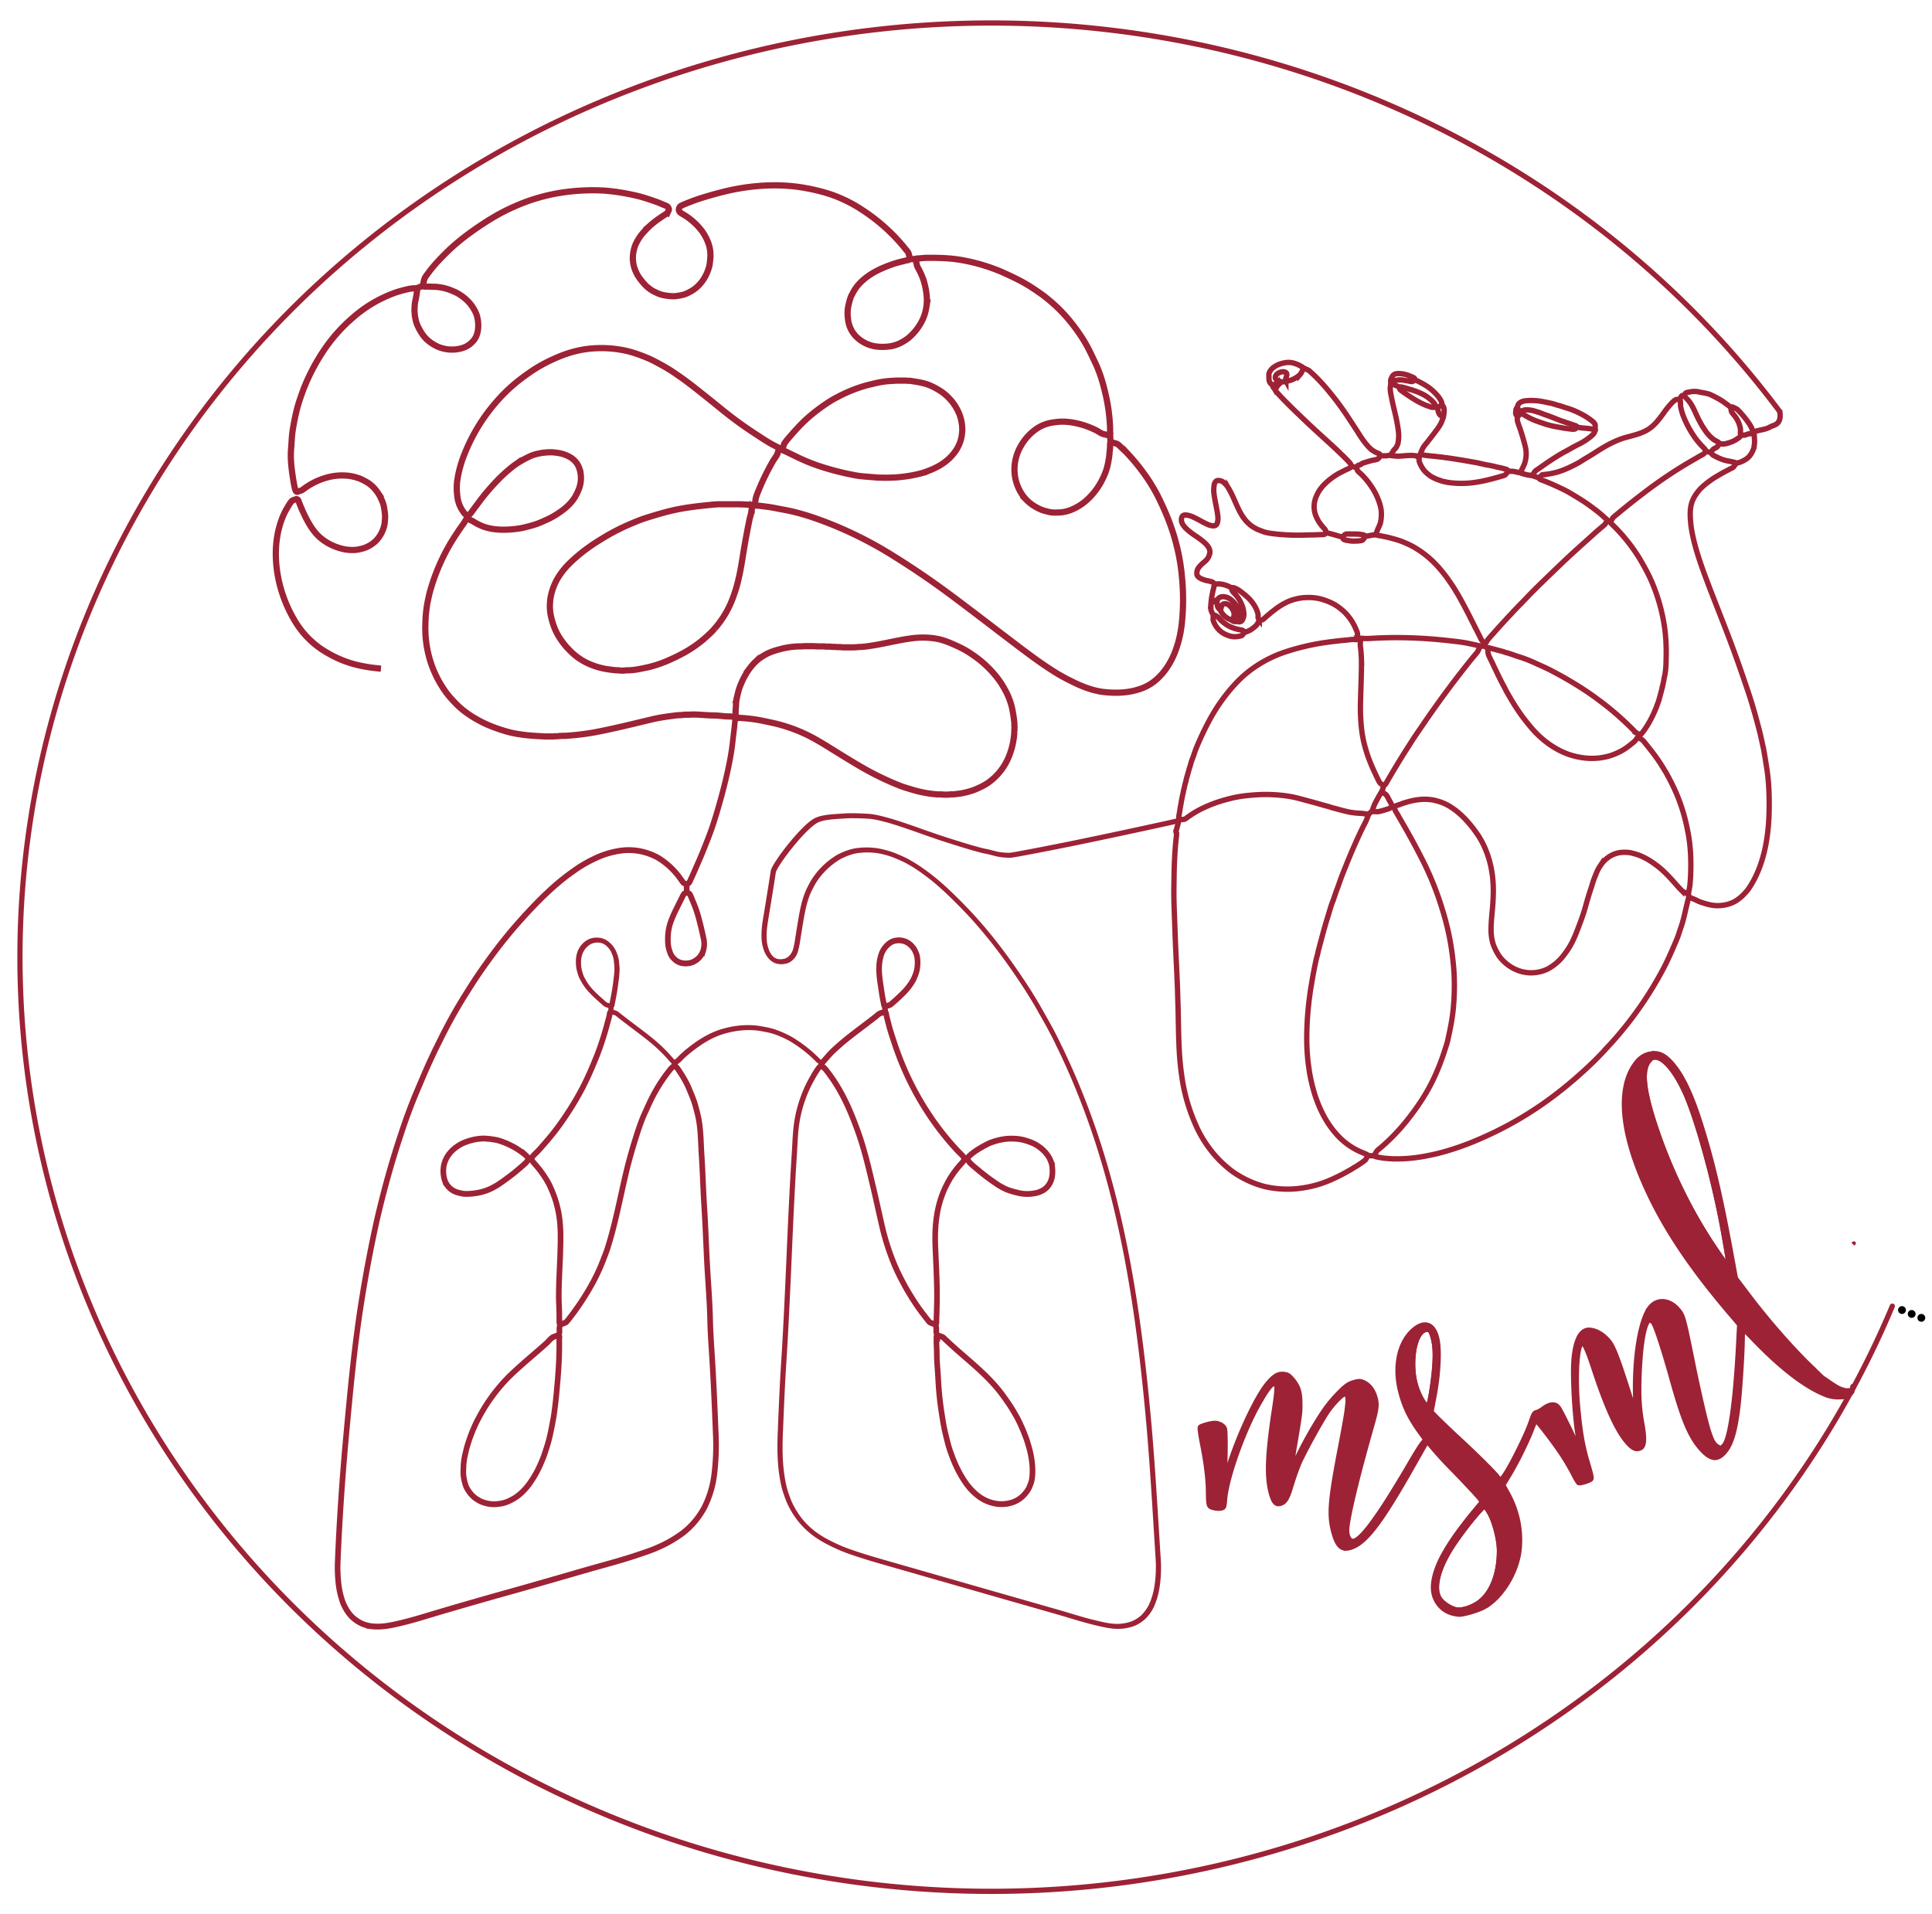<?xml version="1.0" encoding="UTF-8"?>
<svg data-bbox="1.847 2.13 173.341 172.989" xmlns="http://www.w3.org/2000/svg" viewBox="0 0 178.862 177.245" height="669.903" width="676.016" data-type="ugc">
    <g>
        <defs>
            <marker preserveAspectRatio="xMidYMid" viewBox="0 0 1 1" markerHeight="1" markerWidth="1" id="6840c835-21f9-48e1-9ca4-f17250243bc3" refX="0" refY="0" orient="auto-start-reverse" overflow="visible">
                <path fill="context-stroke" stroke="context-stroke" d="M2.5 0a.5.5 0 1 1-1 0 .5.5 0 0 1 1 0z" stroke-width=".5"/>
                <path fill="context-stroke" stroke="context-stroke" d="M4.5 0a.5.5 0 1 1-1 0 .5.5 0 0 1 1 0z" stroke-width=".5"/>
                <path fill="context-stroke" stroke="context-stroke" d="M6.5 0a.5.5 0 1 1-1 0 .5.5 0 0 1 1 0z" stroke-width=".5"/>
            </marker>
        </defs>
        <path d="M137.48 139.511c-.022-.013-.073.014-.145.073q-.11.09-.279.268c-.223.235-.513.575-.828.965s-.654.832-.975 1.27-.623.875-.864 1.256a13 13 0 0 0-.428.727q-.195.358-.349.7-.154.343-.268.667a6 6 0 0 0-.184.624q-.071.3-.1.574a3 3 0 0 0-.012.516 2 2 0 0 0 .075.451 1.5 1.5 0 0 0 .166.38c.065.104.157.211.267.316q.167.158.374.299c.136.092.282.176.427.244s.29.122.426.153q.11.026.242.027t.281-.018c.197-.027.412-.082.628-.159s.435-.176.64-.292a3.3 3.3 0 0 0 .927-.77 4 4 0 0 0 .323-.444q.15-.237.279-.503a6 6 0 0 0 .232-.56q.105-.292.184-.609a8 8 0 0 0 .134-.655q.054-.338.081-.695t.029-.732a6 6 0 0 0-.076-.873 10 10 0 0 0-.495-1.908 5 5 0 0 0-.342-.742c-.168-.282-.334-.53-.37-.55z" fill="none" stroke-width=".371" stroke="#9d2235"/>
        <path d="M132.193 123.138a.75.75 0 0 0-.538.196 1.4 1.4 0 0 0-.252.305 2.6 2.6 0 0 0-.21.427q-.096.241-.167.53a6 6 0 0 0-.116.611q-.044.325-.062.676a8.5 8.5 0 0 0 .06 1.462q.047.355.14.715.093.358.225.702.132.342.293.647.162.303.346.55l.272.36.142-.58c.079-.32.211-1.11.295-1.755q.094-.715.142-1.31.048-.594.053-1.083a8 8 0 0 0-.033-.883 5 5 0 0 0-.265-1.197.9.9 0 0 0-.145-.273.27.27 0 0 0-.181-.1z" fill="none" stroke-width=".371" stroke="#9d2235"/>
        <path d="M153.329 97.94a.8.8 0 0 0-.312.02.6.6 0 0 0-.22.16 1.7 1.7 0 0 0-.234.303 1.7 1.7 0 0 0-.157.35q-.063.193-.095.425a4 4 0 0 0-.033.505q0 .275.03.59.032.318.095.68t.158.773q.19.82.51 1.847a44 44 0 0 0 1.127 3.183 48 48 0 0 0 2.953 6.137 43 43 0 0 0 1.74 2.779c.59.86.862 1.262.988 1.419.064.078.09.096.104.08.012-.018.01-.068.016-.126.005-.057-.049-.433-.14-.992-.09-.56-.219-1.303-.363-2.095a72 72 0 0 0-.355-1.819 85 85 0 0 0-.86-3.72 86 86 0 0 0-.477-1.797 73 73 0 0 0-.489-1.689 54 54 0 0 0-.487-1.527q-.24-.718-.471-1.315a15 15 0 0 0-.82-1.81 11 11 0 0 0-.384-.662 8 8 0 0 0-.384-.562 6 6 0 0 0-.38-.456 3.4 3.4 0 0 0-.37-.345 2 2 0 0 0-.354-.23 1.1 1.1 0 0 0-.336-.106z" fill="none" stroke-width=".371" stroke="#9d2235"/>
        <path d="m171.553 115.17.063-.037c.035-.025.007-.027-.05.02z" fill="#902b2d" stroke-width=".371" stroke="#9d2235"/>
        <path d="M153.286 97.508q-.255-.018-.542.04-.242.047-.457.145-.216.099-.41.254-.195.155-.374.372a4.8 4.8 0 0 0-.776 1.386q-.087.238-.155.492a7 7 0 0 0-.117.523 8.5 8.5 0 0 0-.12 1.136q-.023.597.03 1.25t.18 1.357q.129.705.331 1.456.202.752.48 1.548.276.796.627 1.633a35 35 0 0 0 1.442 3.03q.404.754.855 1.516.451.76.953 1.532.502.771 1.06 1.56a58 58 0 0 0 1.173 1.6q.616.81 1.295 1.65.678.838 1.423 1.71l.815.957-.1 1.92a103 103 0 0 1-.242 3.55 53 53 0 0 1-.31 2.796q-.085.597-.176 1.081-.09.485-.186.851-.096.367-.196.607a1.2 1.2 0 0 1-.202.35l-.259.272-.284-.152a1 1 0 0 1-.167-.114 1 1 0 0 1-.154-.166c-.1-.13-.194-.304-.29-.538a9 9 0 0 1-.302-.898c-.108-.37-.224-.819-.356-1.36a158 158 0 0 1-1.058-4.833 238 238 0 0 0-.494-2.404 22 22 0 0 0-.315-1.33 5 5 0 0 0-.127-.39 2 2 0 0 0-.126-.276 2.3 2.3 0 0 0-.308-.414 2.6 2.6 0 0 0-.324-.312 2 2 0 0 0-.347-.229 2 2 0 0 0-.358-.143 1.6 1.6 0 0 0-.36-.059 1.4 1.4 0 0 0-.988.337q-.144.121-.266.285a3.2 3.2 0 0 0-.326.569q-.155.335-.288.759-.135.424-.246.925-.113.5-.2 1.066-.09.566-.151 1.184-.063.619-.097 1.277a30 30 0 0 0-.02 2.736l.046 1.22-.195-.612c-.429-1.344-.76-2.377-1.03-3.182a29 29 0 0 0-.656-1.812 7 7 0 0 0-.252-.547 3 3 0 0 0-.236-.392 3 3 0 0 0-.246-.297 5 5 0 0 0-.282-.266 2.6 2.6 0 0 0-.863-.504 2 2 0 0 0-.432-.097.9.9 0 0 0-.603.13 1 1 0 0 0-.207.172 1.6 1.6 0 0 0-.185.24 2 2 0 0 0-.16.308 4 4 0 0 0-.139.374q-.063.204-.114.44a9 9 0 0 0-.156 1.078c-.035.39-.047.933-.04 1.555a48 48 0 0 0 .236 4.083c.065.638.14 1.206.222 1.627q.069.36.094.575.026.215.008.28-.009.034-.028.029-.018-.005-.049-.05a2 2 0 0 1-.159-.333 34 34 0 0 0-.787-1.688c-.33-.67-.66-1.314-.8-1.541a1 1 0 0 0-.126-.163.64.64 0 0 0-.5-.205 1 1 0 0 0-.205.026q-.105.026-.22.075a2.4 2.4 0 0 0-.482.293c-.091.07-.203.14-.31.197a1.4 1.4 0 0 1-.279.12.4.4 0 0 0-.138.059.4.4 0 0 0-.112.123c-.071.112-.14.288-.234.576a16 16 0 0 1-.551 1.368 39 39 0 0 1-.798 1.668c-.28.554-.562 1.078-.804 1.494a10 10 0 0 1-.33.534 2 2 0 0 1-.24.313c-.072.07-.118.104-.159.1-.041-.006-.078-.049-.13-.133a4 4 0 0 0-.395-.47c-.204-.22-.474-.5-.79-.816a84 84 0 0 0-2.3-2.21 94 94 0 0 1-2.184-2.077l-.533-.546.29-1.542a22 22 0 0 0 .33-2.617c.027-.421.04-.824.039-1.192s-.02-.701-.054-.982a4 4 0 0 0-.12-.621 2.6 2.6 0 0 0-.188-.49 1.5 1.5 0 0 0-.248-.357 1 1 0 0 0-.303-.219.9.9 0 0 0-.35-.078 1.1 1.1 0 0 0-.388.067 2 2 0 0 0-.42.214 3 3 0 0 0-.443.365q-.235.229-.43.504-.195.274-.348.587-.153.314-.264.66t-.177.721q-.067.375-.09.771a7 7 0 0 0 .002.81q.023.412.093.837.07.424.189.853c.097.353.2.678.315.988s.244.605.392.901.318.593.514.904c.196.31.42.636.678.99.25.343.372.507.406.583.017.038.012.054-.01.059-.02.005-.057 0-.106-.006q-.04-.003-.14.12a5 5 0 0 0-.266.368q-.328.493-.897 1.467a108 108 0 0 1-2.011 3.33 52 52 0 0 1-.833 1.277q-.39.576-.722 1.025-.334.45-.613.775a6 6 0 0 1-.506.528 1.8 1.8 0 0 1-.403.285.6.6 0 0 1-.162.052.3.3 0 0 1-.138-.007.4.4 0 0 1-.162-.1.7.7 0 0 1-.13-.189 1.2 1.2 0 0 1-.092-.26 2 2 0 0 1-.045-.315 3 3 0 0 1 .024-.447q.034-.287.107-.696c.097-.543.246-1.24.44-2.063.192-.822.43-1.77.706-2.816s.59-2.19.936-3.403c.138-.482.244-.866.323-1.18.078-.314.13-.559.157-.766.028-.206.033-.375.019-.535a2.7 2.7 0 0 0-.097-.489 3 3 0 0 0-.176-.476 2.2 2.2 0 0 0-.242-.398 2 2 0 0 0-.305-.314 1.7 1.7 0 0 0-.574-.309.7.7 0 0 0-.195-.029c-.133-.002-.286.03-.517.097a3 3 0 0 0-.307.104 2 2 0 0 0-.264.14c-.175.113-.363.276-.643.541a12 12 0 0 0-.634.66 12 12 0 0 0-.59.706c-.239.312-.517.722-.808 1.182s-.596.972-.89 1.488a36 36 0 0 0-.815 1.521c-.243.482-.447.924-.587 1.279a2 2 0 0 1-.121.26c-.037.063-.066.098-.08.09s.017-.268.077-.681.15-.98.255-1.599c.236-1.39.357-2.116.417-2.618.03-.25.044-.445.05-.64a14 14 0 0 0-.005-.637 5 5 0 0 0-.05-.636 3 3 0 0 0-.127-.523 2.4 2.4 0 0 0-.226-.465 3.7 3.7 0 0 0-.541-.674 1 1 0 0 0-.176-.137.8.8 0 0 0-.185-.08 1.4 1.4 0 0 0-.225-.04 1.14 1.14 0 0 0-.74.15q-.179.103-.372.285-.194.183-.423.456-.196.233-.417.57-.222.335-.462.758-.24.422-.49.912t-.501 1.028a39 39 0 0 0-1.398 3.416q-.203.575-.374 1.127c-.145.47-.27.866-.278.881s.003-.38.023-.878c.034-.814.049-1.649.046-2.313a22 22 0 0 0-.017-.845 3 3 0 0 0-.042-.446.6.6 0 0 0-.112-.206 1 1 0 0 0-.2-.172q-.12-.076-.268-.124a1.4 1.4 0 0 0-.315-.065 1.5 1.5 0 0 0-.348.026 4.7 4.7 0 0 0-.861.23.7.7 0 0 0-.237.129q-.02.025-.02.14.004.116.028.312c.032.26.093.622.18 1.059q.135.685.238 1.299t.17 1.165q.07.551.106 1.048.037.497.043.949c.005.346.009.608.02.809.012.2.032.34.067.44q.026.074.065.123a.3.3 0 0 0 .095.08c.074.045.171.072.3.105.12.03.26.049.39.054.129.006.248-.002.325-.024a.6.6 0 0 0 .157-.063.24.24 0 0 0 .092-.12c.023-.057.04-.134.054-.243.015-.109.027-.25.043-.432.02-.242.06-.52.119-.825s.134-.637.225-.989q.138-.53.317-1.108.178-.578.39-1.182a37 37 0 0 1 .94-2.4q.256-.586.519-1.128t.528-1.018q.299-.536.536-.923.24-.386.423-.633.184-.246.321-.36a.6.6 0 0 1 .126-.083.2.2 0 0 1 .107-.02.16.16 0 0 1 .082.03.2.2 0 0 1 .057.08c.03.073.043.189.04.365a8 8 0 0 1-.065.73c-.039.316-.096.71-.17 1.202a71 71 0 0 0-.367 2.725c-.088.793-.143 1.48-.166 2.086q-.016.454-.01.852.008.397.038.75.032.35.086.666.055.315.132.602.086.322.179.539.092.217.199.336.053.06.111.097t.124.054a.55.55 0 0 0 .288-.015.9.9 0 0 0 .3-.147c.088-.07.169-.161.246-.283q.114-.181.225-.466c.075-.191.15-.42.233-.696a27 27 0 0 1 .703-2.029c.093-.232.272-.603.496-1.043s.494-.947.772-1.454a58 58 0 0 1 .817-1.447c.255-.434.479-.796.633-1.017a9 9 0 0 1 .82-.994c.137-.143.267-.267.378-.36a.9.9 0 0 1 .265-.17.27.27 0 0 1 .16-.007q.067.023.107.108.038.086.05.251.01.164-.01.423a17 17 0 0 1-.204 1.48c-.11.655-.264 1.482-.465 2.521-.243 1.258-.43 2.284-.57 3.14-.07.429-.127.814-.173 1.166q-.068.526-.102.96t-.036.8.027.687c.02.216.048.42.087.621a7.5 7.5 0 0 0 .293 1.083q.078.216.164.384.085.168.182.29.096.12.205.2.109.077.233.113a.9.9 0 0 0 .266.032q.14-.005.304-.047.162-.043.347-.123.24-.102.489-.271.248-.17.515-.416.265-.245.554-.578a13 13 0 0 0 .61-.76q.32-.427.676-.958.357-.532.758-1.177a90 90 0 0 0 1.817-3.083l1.406-2.479.655.77a33 33 0 0 0 1.325 1.45c.56.568 1.212 1.247 1.754 1.823.541.575.973 1.048 1.094 1.203l.228.293-.694.838a45 45 0 0 0-.89 1.109q-.413.532-.765 1.025t-.644.949-.526.878-.412.816a8 8 0 0 0-.302.758 6 6 0 0 0-.194.707 5 5 0 0 0-.091.663q-.017.282.018.547.036.264.12.508a2.5 2.5 0 0 0 .506.856 2.4 2.4 0 0 0 .804.582q.233.106.491.163t.539.065l-.001.004c.093.002.24-.02.418-.057a9 9 0 0 0 .596-.15c.212-.062.43-.133.63-.205.199-.072.38-.145.517-.214q.317-.159.622-.387a5.5 5.5 0 0 0 .594-.516q.287-.287.55-.624.263-.335.495-.707a8.4 8.4 0 0 0 .767-1.585q.149-.414.246-.833.096-.42.136-.832a8.8 8.8 0 0 0-.325-3.307 9 9 0 0 0-.479-1.267 10 10 0 0 0-.311-.614l-.394-.709.59-.98c.172-.287.36-.621.552-.979a37 37 0 0 0 1.1-2.23c.159-.354.297-.681.403-.958.163-.428.318-.785.345-.792.023-.006.14.118.312.326a40 40 0 0 1 2.064 2.78 23 23 0 0 1 1.078 1.834c.108.218.218.42.31.57.093.15.167.25.2.262a.6.6 0 0 0 .236-.01 3.4 3.4 0 0 0 .717-.22.7.7 0 0 0 .216-.129.18.18 0 0 0 .042-.122 1 1 0 0 0-.029-.255c-.046-.23-.149-.597-.328-1.2a19 19 0 0 1-.525-2.199c-.068-.386-.13-.797-.186-1.251a49 49 0 0 1-.165-1.516 30 30 0 0 1-.125-2.09 24 24 0 0 1 .02-1.867q.021-.42.06-.772.037-.352.09-.622a2.6 2.6 0 0 1 .12-.44.5.5 0 0 1 .15-.229.08.08 0 0 1 .075-.009q.04.015.09.07.096.11.227.395.133.285.306.762.175.478.399 1.163.462 1.41.893 2.538.216.564.425 1.061.21.498.413.93.204.43.403.8.2.368.395.673.195.307.388.553.192.246.383.434.146.145.275.235a1 1 0 0 0 .25.13q.122.04.243.031a.8.8 0 0 0 .251-.064q.075-.03.134-.086a.5.5 0 0 0 .102-.138 1 1 0 0 0 .072-.19q.028-.11.04-.246a4 4 0 0 0-.01-.665 10 10 0 0 0-.13-.912 19 19 0 0 1-.174-1.125 16 16 0 0 1-.095-1.11c-.02-.382-.027-.783-.024-1.223a40 40 0 0 1 .172-3.304c.056-.554.125-1.043.203-1.452q.059-.308.123-.553a4 4 0 0 1 .136-.421q.07-.175.145-.279.075-.102.152-.125c.036-.01.087 0 .14.026s.111.066.157.115c.058.061.146.243.259.528.112.284.25.672.405 1.145.156.472.33 1.03.517 1.655.187.624.387 1.316.594 2.058.255.914.486 1.696.705 2.371.22.676.426 1.246.632 1.736q.155.368.31.68.157.314.318.582.161.27.333.504a6.3 6.3 0 0 0 .685.79q.159.15.307.257t.288.17q.14.066.275.086a.8.8 0 0 0 .264 0 1 1 0 0 0 .258-.083q.128-.063.255-.168t.257-.25q.115-.133.22-.285.105-.153.197-.33c.125-.238.236-.511.336-.83s.19-.683.273-1.103c.082-.42.157-.895.227-1.437.044-.34.093-.818.14-1.367a104 104 0 0 0 .244-3.645c.028-.58.047-1.102.053-1.502.007-.501.029-.897.049-.887.02.013.52.521 1.11 1.13q.514.528 1.012 1.008.499.48.983.909.484.428.95.805.467.378.914.701.448.324.874.594.427.27.831.484.405.213.785.37c.253.106.164.083.4.15a3.2 3.2 0 0 0 .864.134c.361 0 .869-.043.86-.056-.035-.05.561-.42.514-.48-.13-.163.225-.218.072-.456s-.061.231-.159.263c-.866.29-1.764-.545-2.537-1.031-.25-.158-.567-.52-.657-.596-.208-.176-.044-.053-.285-.279a31 31 0 0 1-.765-.744 52 52 0 0 1-1.7-1.799 68 68 0 0 1-1.768-2.04 58 58 0 0 1-1.652-2.072l-1.329-1.754-.426-2.314a192 192 0 0 0-.69-3.584 108 108 0 0 0-.656-3.015 71 71 0 0 0-1.401-5.161 38 38 0 0 0-.68-2.005 21 21 0 0 0-.678-1.617q-.171-.36-.345-.678a10 10 0 0 0-.352-.6 8 8 0 0 0-.363-.524 7 7 0 0 0-.375-.458 4 4 0 0 0-.495-.474 2 2 0 0 0-.478-.29 1.6 1.6 0 0 0-.494-.12zm.043.432q.162.022.336.107.173.084.355.229.18.144.37.345.187.201.379.456.191.256.384.562.194.307.384.663a15 15 0 0 1 .82 1.81c.153.396.31.837.47 1.314.161.476.324.989.488 1.527q.246.811.49 1.689a86 86 0 0 1 .927 3.655c.144.622.281 1.246.41 1.862s.247 1.226.354 1.819c.144.792.272 1.535.363 2.095s.145.935.14.992c-.006.058-.004.109-.016.125-.013.017-.04 0-.104-.08-.126-.156-.398-.558-.987-1.418q-.453-.66-.889-1.357a43 43 0 0 1-1.665-2.9 47.7 47.7 0 0 1-3.267-7.842 26 26 0 0 1-.51-1.847 14 14 0 0 1-.158-.773 9 9 0 0 1-.094-.68 6 6 0 0 1-.031-.59q0-.273.033-.505.032-.232.095-.425.063-.195.157-.35c.067-.111.151-.218.233-.302a.6.6 0 0 1 .22-.162.8.8 0 0 1 .313-.019zm-21.136 25.198a.28.28 0 0 1 .18.1q.078.089.146.273a5 5 0 0 1 .264 1.197q.039.395.034.883-.005.489-.054 1.083t-.141 1.31c-.084.646-.217 1.435-.295 1.754l-.142.58-.272-.36a4 4 0 0 1-.346-.55 6 6 0 0 1-.294-.646 7 7 0 0 1-.224-.702 6 6 0 0 1-.14-.715 8.5 8.5 0 0 1-.06-1.462q.016-.35.062-.676.045-.323.115-.612.072-.287.167-.53a2.6 2.6 0 0 1 .21-.427q.118-.185.253-.305a.75.75 0 0 1 .286-.163q.148-.045.251-.032zm5.287 16.373c.036.02.202.268.37.55.119.2.235.454.342.742a10 10 0 0 1 .495 1.909c.049.316.076.615.075.872q0 .375-.028.732-.027.357-.081.695-.053.339-.134.655a7 7 0 0 1-.184.61q-.105.292-.232.559a5 5 0 0 1-.279.503q-.15.238-.323.444a3.3 3.3 0 0 1-.926.77 4 4 0 0 1-.64.292 3.2 3.2 0 0 1-.63.159q-.148.02-.28.018a1 1 0 0 1-.242-.027 2.2 2.2 0 0 1-.426-.153 3.2 3.2 0 0 1-.801-.543 1.7 1.7 0 0 1-.267-.317 1.5 1.5 0 0 1-.166-.379 2 2 0 0 1-.075-.45 3 3 0 0 1 .012-.517q.028-.274.1-.574.071-.3.184-.624.114-.324.268-.666.155-.344.349-.701.195-.358.428-.727c.241-.381.543-.817.864-1.256.321-.438.66-.88.975-1.27s.605-.73.828-.965q.169-.179.279-.268c.072-.06.123-.086.145-.073z" fill="#9d2235" stroke-width=".371" stroke="#9d2235"/>
        <g stroke="#9d2235">
            <path d="M59.877 177.886v.059" fill="none" stroke-width=".225" transform="matrix(2.321 0 0 2.392 -76.522 -327.018)"/>
            <path d="m54.13 181.574.07.073c.01.012.017.025.039.052.033.042.112.122.151.168q.142.165.267.343c.074.108.147.22.208.336l.04.08q.111.23.196.468c.043.119.077.251.108.373.105.411.125.858.12 1.286-.008.714-.071 1.425-.071 2.14 0 .241.021.482.021.724v.211c0 .024-.002.069.001.088.007.054.03.054.042.066" fill="none" stroke-width=".225" transform="matrix(2.321 0 0 2.392 -76.522 -327.018)"/>
            <path d="M57.329 175.878c-.008.01-.023.016-.036.051-.006.016-.006.04-.009.059-.02.12-.06.23-.093.35a11 11 0 0 1-.417 1.25c-.16.384-.332.78-.521 1.14l-.037.073q-.218.404-.467.789c-.18.278-.375.558-.583.825-.197.255-.41.493-.626.731q-.095.107-.198.203c-.028.026-.067.062-.092.09s-.033.04-.044.05c-.022.025-.032.064-.091.084-.036.011-.057-.019-.064-.026-.025-.023-.041-.055-.106-.112a3 3 0 0 0-.405-.282 3.2 3.2 0 0 0-.667-.287c-.115-.035-.245-.048-.362-.066l-.042-.005h-.043c-.02-.001-.036-.005-.057-.007-.118-.011-.272 0-.39.02q-.244.038-.475.128a1.6 1.6 0 0 0-.426.25 1.4 1.4 0 0 0-.213.222 1.1 1.1 0 0 0-.195.431 1.2 1.2 0 0 0-.008.358q.013.108.05.212a.73.73 0 0 0 .43.435c.072.03.146.043.22.061.118.029.256.025.376.016.256-.018.501-.067.738-.166.084-.034.159-.073.234-.114.136-.073.264-.164.39-.251a8 8 0 0 0 .64-.49c.057-.05.183-.15.225-.2.02-.025.028-.04.038-.05q.04-.044.07-.074" fill="none" stroke-width=".225" transform="matrix(2.321 0 0 2.392 -76.522 -327.018)"/>
            <path d="M71.471 181.574q-.035.035-.07.073c-.01.012-.016.025-.038.052-.037.045-.104.112-.145.16a4 4 0 0 0-.293.38 3 3 0 0 0-.19.322l-.043.08a3.8 3.8 0 0 0-.277.745c-.133.52-.16 1.063-.136 1.6.026.626.064 1.252.064 1.878 0 .251-.008.502-.015.753 0 .044-.006.11-.006.153v.058c0 .024.002.069 0 .088-.008.054-.032.054-.042.066" fill="none" stroke-width=".225" transform="matrix(2.321 0 0 2.392 -76.522 -327.018)"/>
            <path d="m65.724 177.937.07.073c.013.012.027.02.058.047.042.035.118.136.157.187q.162.208.306.43c.377.583.642 1.203.883 1.857.265.717.441 1.477.622 2.22.12.494.228.99.347 1.484q.183.75.488 1.454c.092.21.196.42.303.613.042.076.087.159.13.234.115.196.237.392.363.577q.181.27.388.526c.06.074.129.165.191.234.022.024.032.03.058.04.023.01.054.02.07.026l.05.018c.003 0 .023.007.043.017.016.008.021.014.025.018.01.013.033.065.038.122.004.051 0 .057 0 .117v.022q-.001.013.004.037.017.073.036.093a.1.1 0 0 0 .032.02q.025.011.028.01l.071.025.057.02c.052.018.076.05.12.09q.228.208.462.41c.635.544 1.292 1.049 1.809 1.72q.147.192.283.388l.065.095q.142.218.27.446l.034.065.027.052.029.058c.068.141.143.305.2.453.034.086.07.17.097.256.052.165.105.334.141.504.065.303.095.6.06.913a1 1 0 0 1-.076.285c-.018.043-.03.078-.05.117-.07.13-.173.253-.285.349a1.1 1.1 0 0 1-.298.18c-.11.046-.223.071-.34.086a1.4 1.4 0 0 1-.412-.01 1.6 1.6 0 0 1-.682-.29 2.2 2.2 0 0 1-.416-.396 3 3 0 0 1-.19-.263 4.6 4.6 0 0 1-.416-.811c-.058-.152-.12-.306-.165-.46-.054-.186-.1-.376-.146-.563-.054-.225-.088-.445-.125-.672a12 12 0 0 1-.145-1.337c-.017-.34-.057-.676-.057-1.016 0-.153-.014-.332-.014-.482v-.088c0-.027-.002-.06 0-.088.004-.046.022-.05.028-.058" fill="none" stroke-width=".225" transform="matrix(2.321 0 0 2.392 -76.522 -327.018)"/>
            <path d="M68.271 175.877c.008.01.025.015.039.052.003.01.01.054.014.073.024.112.058.23.087.343.057.23.137.455.213.68q.079.238.17.475a11.3 11.3 0 0 0 1.612 2.878q.307.395.648.759.098.108.204.208c.029.025.068.066.092.093.057.06.075.085.1.109.008.008.02.03.056.028.035-.003.044-.028.05-.035.02-.021.04-.052.107-.11q.124-.103.255-.187c.131-.084.273-.16.412-.231.13-.066.268-.111.404-.147.124-.033.264-.057.384-.07a2.5 2.5 0 0 1 .503.011c.069.012.14.022.206.041.097.029.199.058.291.096.062.026.115.048.17.08.123.07.245.16.346.263.074.076.145.17.197.26.023.04.035.08.055.125a.7.7 0 0 1 .055.234c.01.081.013.188.003.27a.83.83 0 0 1-.145.41.8.8 0 0 1-.164.164c-.05.036-.1.059-.156.085a1 1 0 0 1-.256.072c-.197.034-.43.032-.624-.014-.163-.039-.326-.077-.483-.141-.076-.031-.143-.067-.213-.103a3 3 0 0 1-.248-.152 8 8 0 0 1-.66-.486c-.11-.088-.251-.198-.347-.296-.028-.03-.034-.046-.045-.058q-.041-.048-.076-.08" fill="none" stroke-width=".225" transform="matrix(2.321 0 0 2.392 -76.522 -327.018)"/>
            <path d="M68.269 175.674c-.01-.011-.024-.016-.037-.052-.004-.011-.007-.035-.01-.05l-.038-.183c-.034-.171-.057-.344-.085-.519-.046-.292-.089-.605-.05-.899q.022-.168.079-.328a.9.9 0 0 1 .368-.45c.03-.017.058-.028.092-.042.06-.024.11-.028.17-.037a.74.74 0 0 1 .384.072.8.8 0 0 1 .302.288c.026.04.04.078.061.124.04.088.057.19.062.285.005.086.002.186-.008.27-.013.103-.04.211-.081.308-.03.069-.052.128-.087.19a2.2 2.2 0 0 1-.34.445 6 6 0 0 1-.434.398c-.04.033-.086.076-.127.105a.2.2 0 0 1-.057.025l-.05.015-.064.018c-.003.002-.011.002-.027.011a.05.05 0 0 0-.021.035c-.004.027-.001.043-.001.08 0 .032.003.036-.001.066-.003.022-.01.03-.028.039-.055.029-.02.009-.084.026-.018.005-.055.014-.078.023-.069.026-.124.086-.185.132q-.167.126-.333.248c-.421.311-.855.62-1.25.971a3.4 3.4 0 0 0-.328.322c-.037.043-.102.112-.137.153-.024.029-.035.04-.045.051l-.078.08" fill="none" stroke-width=".225" transform="matrix(2.321 0 0 2.392 -76.522 -327.018)"/>
            <path d="m55.242 188.393-.035.015-.1.034c-.013.005-.04.013-.056.02-.099.036-.186.158-.27.232-.276.245-.564.476-.844.715-.303.26-.607.517-.88.81a6.7 6.7 0 0 0-.987 1.367c-.029.053-.057.101-.083.154q-.235.466-.385.964c-.038.128-.068.267-.098.394a2.5 2.5 0 0 0-.05.439c-.006.119-.008.248.012.365.018.099.039.19.07.285s.086.184.142.263c.088.124.201.229.329.304.046.027.09.054.142.077a1.4 1.4 0 0 0 .51.109c.087.002.186-.011.27-.023.113-.017.242-.054.348-.104.114-.053.224-.11.326-.183.177-.128.35-.303.481-.48.096-.128.186-.268.267-.409.12-.209.22-.435.31-.664.045-.118.083-.24.122-.358.118-.35.187-.73.256-1.089.023-.116.04-.24.055-.358q.042-.31.072-.621c.058-.605.112-1.218.112-1.827v-.299c0-.028.006-.054.006-.073-.003-.033-.026-.038-.025-.073.002-.048.019-.043.025-.095.004-.035 0-.051 0-.08 0-.05-.004-.065.003-.11a.3.3 0 0 1 .032-.1c.004-.004.007-.01.03-.02l.042-.015.05-.019.07-.026a.1.1 0 0 0 .052-.033c.065-.067.154-.184.215-.262a10 10 0 0 0 .837-1.257c.154-.279.298-.58.418-.884.054-.138.114-.277.16-.416.316-.954.506-1.958.744-2.937.115-.474.253-.94.403-1.403.1-.306.208-.621.345-.913.116-.248.23-.5.362-.738a6.3 6.3 0 0 1 .647-.95c.019-.023.041-.051.062-.068.069-.056.092-.08.12-.107l.07.073c.011.011.023.022.045.05.038.05.105.151.142.205.095.142.189.303.265.46l.035.074c.074.177.162.366.225.548.047.137.084.282.122.423.04.149.073.313.093.468.051.389.055.779.081 1.169.045.674.062 1.35.107 2.024.059.89.082 1.783.142 2.674.037.558.078 1.121.091 1.68.01.443.041.888.07 1.33.07 1.043.113 2.09.157 3.134a9 9 0 0 1-.062 1.535 3.8 3.8 0 0 1-.351 1.183c-.015.031-.026.056-.044.088-.216.39-.513.735-.87.998a5 5 0 0 1-.993.552c-.261.114-.53.197-.802.286-.655.216-1.33.384-1.994.569-.995.277-1.99.56-2.987.83q-1.454.394-2.902.808c-.517.148-1.038.312-1.561.431-.369.085-.743.167-1.128.128a1.4 1.4 0 0 1-.426-.108 1.5 1.5 0 0 1-.39-.257 1.5 1.5 0 0 1-.279-.38c-.029-.055-.058-.106-.082-.168a3 3 0 0 1-.161-.613 5.3 5.3 0 0 1-.046-1.038c.068-1.6.182-3.205.332-4.8.161-1.71.324-3.418.597-5.114a51 51 0 0 1 .636-3.266c.267-1.112.575-2.207.949-3.288a21 21 0 0 1 .628-1.65c.199-.45.39-.902.606-1.345.052-.106.104-.217.156-.322.015-.028.029-.051.043-.08l.035-.073.036-.066c.012-.024.02-.043.033-.066l.034-.065a19 19 0 0 1 1.057-1.834l.062-.095.08-.124.059-.088c.192-.294.401-.586.611-.87.425-.574.877-1.129 1.362-1.65.616-.664 1.28-1.321 2.022-1.832l.12-.083q.187-.129.384-.239l.063-.033c.02-.011.036-.022.057-.033l.064-.033c.089-.045.192-.094.284-.134a3.5 3.5 0 0 1 1.12-.294 2.46 2.46 0 0 1 1.093.173c.094.04.184.077.27.128a3 3 0 0 1 .815.721c.041.053.126.175.162.218.018.022.03.028.052.039.02.01.045.02.057.028.022.014.026.02.035.03" fill="none" stroke-width=".225" transform="matrix(2.321 0 0 2.392 -76.522 -327.018)"/>
            <path d="M62.295 164.503c-.02.302-.066.605-.099.905-.137 1.26-.695 2.957-.766 3.171-.128.384-.288.766-.443 1.14-.102.244-.214.482-.321.723-.059.131-.122.268-.185.395-.056.112-.115.066-.122.146v.219c-.002.034-.01.042-.017.05-.013.017-.082.043-.109.09-.028.048-.04.075-.065.123-.063.127-.135.259-.198.388-.018.036-.035.064-.053.102a5 5 0 0 0-.165.365 2 2 0 0 0-.126.468 2.3 2.3 0 0 0-.005.511c.01.091.037.176.068.263a.63.63 0 0 0 .2.293.6.6 0 0 0 .334.145.76.76 0 0 0 .39-.05c.03-.014.051-.027.079-.043a.7.7 0 0 0 .277-.28c.018-.03.028-.058.043-.094a.9.9 0 0 0 .034-.431 14 14 0 0 0-.22-.9 4 4 0 0 0-.122-.365c-.05-.13-.107-.258-.161-.387a1 1 0 0 0-.059-.122c-.013-.02-.024-.024-.04-.033-.04-.02-.062-.03-.086-.05" fill="none" stroke-width=".225" transform="matrix(2.321 0 0 2.392 -76.522 -327.018)"/>
            <path d="m71.584 101.34-.012.01a.3.3 0 0 1-.133.046.5.5 0 0 0-.109.024" transform="matrix(2.106 .565 -.565 2.113 33.743 -147.602)" fill="none" stroke-width=".227"/>
            <path d="M64.541 84.863a342 342 0 0 0-3.3 3.837c-.852 1.015-1.782 2.137-1.836 2.239-.26.486-.231.625-.326.942-.052.175-.054.16-.133.529-.08.37-.239 1.257-.302 1.689-.065.436-.078.54-.127.906-.05.366-.137.953-.211 1.276-.074.322-.11.467-.193.688-.033.09-.329.712-.546 1.048-.24.372-.519.854-.831 1.06-.626.415-2.816.932-3.13.87l-.638-.127q-.716-.14-1.43-.277c-.145-.028-.292-.053-.435-.087a3.6 3.6 0 0 1-.726-.234 1.7 1.7 0 0 1-.307-.194.85.85 0 0 1-.249-.296.5.5 0 0 1-.051-.257c.006-.06.026-.106.045-.159a.6.6 0 0 1 .085-.144c.033-.043.066-.088.113-.127a.7.7 0 0 1 .18-.11.96.96 0 0 1 .432-.076c.268.019.541.083.81.135.38.073.768.153 1.153.21.334.05.674.08 1.02.057l.114-.01c.141-.012.286-.026.421-.051a4.3 4.3 0 0 0 1.463-.56c.09-.055.17-.118.254-.184.208-.166.401-.357.537-.567a3 3 0 0 0 .381-.755c.08-.257.133-.514.15-.779.01-.16.022-.344.014-.503 0-.024-.004-.044-.006-.068l-.003-.06-.006-.077a5 5 0 0 0-.054-.41 7 7 0 0 0-.063-.322c-.133-.639-.372-1.26-.624-1.868-.557-1.344-1.328-2.602-2.204-3.81q-.059-.083-.118-.162l-.063-.08-.08-.106c-.108-.143-.225-.29-.343-.432-.37-.444-.74-.897-1.147-1.312l-.082-.083c-.029-.03-.05-.056-.08-.087l-.082-.083q-.394-.402-.804-.792-.3-.283-.608-.558c-3.618-3.247-8.12-5.625-12.777-7.753-1.904-.87-3.85-1.676-5.783-2.5a6.4 6.4 0 0 0-1.322-.421 4 4 0 0 0-.751-.081c-.097 0-.19 0-.281.01a2.4 2.4 0 0 0-.607.142 2 2 0 0 0-.453.264 2 2 0 0 0-.32.336c-.286.358-.39.792-.495 1.197-.138.527-.224 1.065-.333 1.596l-.642 3.1-.93 4.505c-.105.51-.204 1.02-.274 1.534a6 6 0 0 0-.043 1.1l.004.084c.015.165.035.332.074.492.042.168.097.34.169.501.121.272.284.512.486.743l.06.069c.068.07.143.145.22.21.083.071.167.136.251.204.13.103.28.195.427.28.25.144.521.277.795.394.437.186.897.34 1.358.482 1.018.317 2.038.635 3.067.93 3.112.895 6.172 1.905 9.285 2.8.532.153 1.058.332 1.614.425a7.2 7.2 0 0 0 1.912.062c.165-.017.334-.037.497-.063.054-.009.184-.033.23-.044.086-.02.115-.036.154-.047.013-.003.057-.025.096.005.078.06.043.073.075.171.013.039.042.096.056.137.039.11.08.22.114.331a5 5 0 0 1 .18.93c.008.096.006.194.005.292q-.003.19-.026.374a2.6 2.6 0 0 1-.088.418l-.074.232c-.176.548-.55 1.082-.992 1.512-.424.411-.952.72-1.512.986q-.229.11-.47.2c-.079.029-.144.046-.216.081-.042.02-.058.032-.077.04-.037.014-.07.024-.107.036l.043.099c.006.014.01.029.026.063.019.037.064.124.084.167q.102.213.185.432c.197.521.302 1.073.425 1.607q.066.295.14.59c.013.052.03.098.021.15-.003.02-.01.051-.014.069-.015.07-.02.027-.016.094.002.02.006.03.029.042.03.017.037.015.073.028.047.016.054.015.09.032.022.01.028.016.029.036s-.002.026-.003.03c-.002.014-.006.023-.015.07l-.01.055c-.004.025-.007.041-.003.066.012.06.04.134.06.195.069.215.142.428.24.635q.112.23.286.427c.05.057.093.11.158.16.099.076.19.145.303.202.106.053.238.103.358.134.098.026.195.038.302.041.06.002.108-.005.163-.01.176-.019.37-.093.503-.186a.8.8 0 0 0 .28-.341c.024-.063.047-.112.051-.182.003-.04.007-.07.003-.107a.84.84 0 0 0-.204-.444c-.035-.04-.076-.069-.117-.11a1.2 1.2 0 0 0-.314-.197c-.098-.045-.196-.096-.302-.13-.23-.077-.476-.128-.717-.181-.222-.05-.447-.087-.668-.125l-.208-.033c-.018-.003-.049-.011-.063-.011-.045-.001-.06.011-.078.017" transform="matrix(.702 -1.778 -1.979 -.976 231.754 273.568)" fill="none" stroke-width=".227"/>
            <path d="M68.496 86.886c-.022.023-.044.055-.116.114-.02.017-.072.049-.101.067a4 4 0 0 1-.297.174c-.017.01-.115.03-.116.031l-.044.01c-.028.004-.045.013-.109.018" transform="matrix(2.106 .565 -.565 2.113 33.743 -147.602)" fill="none" stroke-width=".227"/>
            <path d="M67.924 86.4c-.016.017-.038.022-.057.073a7 7 0 0 0-.121.493c-.008.036-.018.13-.022.16-.012.092.004.086-.018.166q-.01.027-.019.037-.016.019-.044.065c-.017.03-.031.056-.038.065" transform="matrix(2.106 .565 -.565 2.113 33.743 -147.602)" fill="none" stroke-width=".227"/>
            <path d="M67.902 86.125c.002.012.007.038.007.073v.152c.003.033.004.04.03.056.034.02.037.015.072.026l.065.022c.094.039.147.13.225.208.032.032.075.072.1.101.04.048.05.073.074.094.017.016.043.03.086.03" transform="matrix(2.106 .565 -.565 2.113 33.743 -147.602)" fill="none" stroke-width=".227"/>
            <path d="M77.84 81.269v.05" transform="matrix(2.106 .565 -.565 2.113 33.743 -147.602)" fill="none" stroke-width=".227"/>
            <path d="m60.994 80.732-.027.11a.5.5 0 0 1-.082.188 1.5 1.5 0 0 1-.156.195 1 1 0 0 1-.127.103l-.05.033c-.034.022-.039.027-.044.031" transform="matrix(2.106 .565 -.565 2.113 33.743 -147.602)" fill="none" stroke-width=".227"/>
            <path d="M70.67 79.355c.031.08.03.092.037.116l.015.05c.031.106.18.255.26.348.224.262.446.53.681.783.072.077.155.162.222.24.04.045.082.085.127.13l.08.08a9 9 0 0 0 .703.639c.173.138.355.272.536.397.518.357 1.138.612 1.776.673.239.023.488.011.725-.022.206-.028.404-.084.601-.156.081-.03.15-.067.225-.102q.18-.085.34-.204a3 3 0 0 0 .204-.163 2 2 0 0 0 .208-.207q.093-.104.175-.218c.06-.084.138-.177.173-.275.005-.016.013-.047.018-.058.013-.025.021-.03.028-.036.017-.019.029-.03.043-.044.021.022.013.034.072.06.01.005.054.015.073.022.087.03.162.1.239.154.291.209.578.427.84.67.038.036.089.08.124.116l.05.05.051.045.102.1.065.073c.024.025.041.04.065.066.02.02.034.037.052.058l.041.043q.186.205.364.428a7.5 7.5 0 0 1 .875 1.399l.04.08c.266.54.442 1.121.577 1.71.031.133.056.274.08.406.01.067.015.128.021.196.002.016.001.036.002.05 0 .027.003.038.005.051.004.036.002.07.002.102" transform="matrix(2.106 .565 -.565 2.113 33.743 -147.602)" fill="none" stroke-width=".227"/>
            <path d="M63.488 76.413c-.038-.008-.08 0-.116 0-.103 0-.173-.007-.247-.007h-.174c-.041 0-.065 0-.123.004l-.05.004" transform="matrix(2.106 .565 -.565 2.113 33.743 -147.602)" fill="none" stroke-width=".227"/>
            <path d="M64.829 75.933c-.013.01-.037.041-.095.057a.4.4 0 0 0-.072.027l-.138.068c-.01.005-.056.024-.079.04-.034.022-.031.04-.034.047l-.02.051-.021.05c-.011.026-.018.043-.042.059-.027.018-.058.028-.087.041-.04.019-.087.032-.13.046a2 2 0 0 1-.203.055c-.064.011-.126.014-.196.023-.023.003-.036.002-.058.002l-.058-.001c-.068-.01-.063-.041-.076-.057-.004-.005-.011-.008-.017-.03-.004-.015.01-.04.012-.043.014-.024.037-.09.096-.12.025-.014.083-.026.123-.036l.362-.093c.026-.006.131-.018.145-.02l.058-.006c.068-.006.097.011.124.037" transform="matrix(2.106 .565 -.565 2.113 33.743 -147.602)" fill="none" stroke-width=".227"/>
            <path d="M63.096 73.417c-.02.02-.029.052-.067.094-.028.03-.079.067-.114.096-.089.076-.183.162-.268.239-.023.02-.038.036-.058.057-.023.023-.035.04-.059.065a2.7 2.7 0 0 0-.327.435 1.5 1.5 0 0 0-.123.239c-.02.05-.042.094-.056.145a2 2 0 0 0-.058.297 1.06 1.06 0 0 0 .159.689c.04.063.093.127.144.181.017.018.028.033.045.05.02.022.036.033.057.053q.11.097.24.18c.086.054.099.06.13.116.009.014.03.053.019.08-.023.05-.026.067-.092.088-.064.02-.17.05-.239.073-.135.044-.271.078-.406.119a9 9 0 0 1-1.283.301c-.193.028-.406.063-.601.04l-.182-.02c-.07-.006-.142-.029-.21-.046a1 1 0 0 1-.21-.08 2 2 0 0 1-.189-.106 2 2 0 0 1-.173-.138c-.025-.021-.042-.035-.066-.058a3 3 0 0 1-.198-.21c-.206-.239-.387-.496-.614-.718a.9.9 0 0 0-.297-.207.3.3 0 0 0-.16-.02c-.039.004-.077.006-.115.033a.13.13 0 0 0-.05.064.3.3 0 0 0-.02.116c.006.057.019.143.032.203.018.081.05.161.083.239.1.231.217.446.32.674.04.09.08.18.099.275a.6.6 0 0 1 .014.138.2.2 0 0 1-.014.08.14.14 0 0 1-.038.056c-.053.05-.154.052-.23.052-.03 0-.045 0-.073-.004a4 4 0 0 1-.384-.08 4 4 0 0 0-.312-.066c-.039-.006-.083-.015-.123-.016h-.073c-.022 0-.037 0-.058.002-.064.008-.162.015-.198.092a.16.16 0 0 0-.016.087.4.4 0 0 0 .046.16c.064.1.18.183.284.237.14.073.285.13.435.18.112.038.226.08.334.127.137.06.314.15.395.282.044.072.057.15.048.232a.6.6 0 0 1-.033.16c-.035.09-.096.171-.153.253a1.3 1.3 0 0 0-.107.196.4.4 0 0 0-.033.16c-.001.043.008.077.018.115a.2.2 0 0 0 .022.051c.035.051.07.072.125.091a.7.7 0 0 0 .145.031c.019.002.033 0 .051.004q.047.006.102.005c.04 0 .1-.007.137-.007h.08a.3.3 0 0 1 .08.006c.067.02.065.036.079.05.006.005.013.005.02.031.004.016.002.04.002.044 0 .033.007.102.008.16 0 .03-.002.07.002.1.005.046.008.156.013.21q.007.074.02.153c.004.021.006.05.01.073a3 3 0 0 0 .07.297c.02.075.12.166.167.224.031-.022.067-.015.102-.005l.058.016c.07.02.166.09.239.129a1.7 1.7 0 0 0 .384.142q.059.011.116.016l.058.006c.095.009.235.008.312-.001.096-.011.12-.004.145.017.003.003.032.023.036.05.004.02-.002.02-.01.044l-.018.05c-.01.028-.015.042-.038.062-.018.016-.043.027-.064.039q-.065.033-.13.057a.7.7 0 0 1-.182.044c-.045.004-.098.009-.145.004-.022-.003-.037 0-.058-.004a1.3 1.3 0 0 1-.261-.056 1 1 0 0 1-.225-.12 1 1 0 0 1-.227-.221.3.3 0 0 1-.06-.11l-.012-.057c-.015-.064-.017-.072-.02-.102m6.263-.62c-.063-.003-.063-.021-.072-.03a.2.2 0 0 1-.036-.043c-.003-.006-.006-.011-.014-.044l-.016-.065a.4.4 0 0 0-.048-.094c-.023-.032-.043-.055-.067-.087a2.2 2.2 0 0 0-.617-.554 2 2 0 0 0-.282-.138 1.8 1.8 0 0 0-.42-.125 2.6 2.6 0 0 0-.559-.038c-.172.012-.36.047-.522.101-.05.017-.1.03-.152.051a2.5 2.5 0 0 0-.428.227c-.087.058-.17.13-.246.2a3 3 0 0 0-.28.305 6 6 0 0 0-.273.37c-.04.057-.082.125-.121.18a.2.2 0 0 1-.08.075c-.01.005-.04.02-.058.024-.025.005-.03-.003-.036-.007a.3.3 0 0 1-.056-.055c-.007-.008-.016-.015-.023-.043-.013-.05-.017-.088-.04-.13a1 1 0 0 0-.141-.204q-.021-.025-.045-.05a1.7 1.7 0 0 0-.391-.299l-.08-.04a3 3 0 0 0-.398-.171 1 1 0 0 0-.145-.034l-.058-.007a.12.12 0 0 0-.08.014c-.009.005-.013.015-.044.012a1.2 1.2 0 0 0-.536-.024.5.5 0 0 0-.188.078m.753-.04c.014.027-.003.07.095.14.036.026.135.081.18.115.162.121.304.274.407.449a1 1 0 0 1 .076.167.48.48 0 0 1 .02.319.15.15 0 0 1-.048.073c-.062.044-.1.034-.143.035.009-.063.015-.06.015-.174 0-.097-.021-.2-.075-.282a1.05 1.05 0 0 0-.36-.327.64.64 0 0 0-.283-.087.5.5 0 0 0-.18.022.27.27 0 0 0-.143.116.2.2 0 0 0-.025.094.5.5 0 0 0 .105.276c.04.046.073.043.09.052.008.004.015.005.032.022.018.02.046.057.058.07a.74.74 0 0 0 .419.213c.027.004.059.004.087.014.021.007.07.028.108.028a.5.5 0 0 0 .145-.03m-1.05-.637c-.013.005-.026.019-.066.035l-.022.009q-.023.015-.036.029c-.038.036-.064.064-.094.094m.188-.167-.023.001s-.01 0-.02.006c-.037.019-.036.028-.044.036l-.101.102m1.029.493c.02-.023.032-.024.041-.08a.4.4 0 0 0-.015-.224.5.5 0 0 0-.113-.152.6.6 0 0 0-.196-.13c-.085-.032-.19-.033-.252.036-.034.037-.031.108-.03.137 0 .075-.01.084-.022.102m5.994-.32q-.02.022-.043.042c-.005.004-.006.012-.036.022l-.095.016c-.08.013-.181.062-.26.092a17 17 0 0 0-.936.37 10 10 0 0 0-1.493.806 5.2 5.2 0 0 0-1.28 1.196 5 5 0 0 0-.447.718 7.4 7.4 0 0 0-.62 1.667 12 12 0 0 0-.216 1.123 5 5 0 0 0-.053.508c-.001.02 0 .031-.003.05l-.005.051c0 .02-.003.031-.005.051a2 2 0 0 0-.016.246v.073c0 .055-.008.102-.008.16v.115c0 .13-.01.29 0 .42.002.039 0 .056 0 .095 0 .035-.002.052 0 .087q.007.083.007.152v.066c0 .035.007.057.008.094v.058c0 .027.003.044.006.072v.05c.001.022.004.038.006.059.003.02.001.037.003.058.005.077.016.151.02.232.008.126.029.276.038.399.001.02.004.031.006.05a.5.5 0 0 0 .02.116.08.08 0 0 0 .038.044.05.05 0 0 0 .03.003c.03-.006.045-.017.05-.02l.058-.023c.015-.006.048-.018.065-.027.023-.01.035-.024.061-.056a4.3 4.3 0 0 1 .562-.59q.402-.343.863-.61c.138-.08.285-.162.428-.23.253-.12.535-.225.804-.314a6 6 0 0 1 .762-.2c.32-.064.66-.107.985-.107h.66c.179 0 .366.007.544.007h.094c.046 0 .123.007.167.007h.362c.12 0 .257 0 .377-.008.145-.01.282-.03.42-.058.061-.012.126-.03.189-.036l.065-.007.036-.004.066-.007.058-.01-.01.102c-.001.013-.004.023-.005.05l-.005.051q-.008.077-.023.153-.06.264-.108.536a26 26 0 0 0-.22 1.493c-.023.186-.045.365-.063.558-.015.153-.021.316-.04.464l-.005.05-.004.044c-.003.02-.003.03-.003.051s-.002.03-.004.05l-.003.044c0 .02 0 .031-.004.05l-.004.059c0 .052-.004.114-.011.167-.033.246-.028.51-.04.76-.019.452-.014.911-.014 1.363 0 .042-.002.061 0 .102.003.037.007.086.007.123v.116c.003.261.026.545.044.805.002.018.005.032.006.05.002.016 0 .028.002.044l.006.043.001.044c.004.043.01.08.013.123l.004.043q.007.052.01.109c.01.134.03.275.047.413q.11.877.334 1.732.103.396.244.783.054.155.117.305c.05.118.1.24.153.355q.014.032.032.065c.025.051.045.099.073.152.016.032.03.056.047.087l.04.08c.082.147.17.3.262.442l.046.073.051.072c.054.081.117.163.174.24q.065.085.134.166c.252.302.56.59.886.804a2.96 2.96 0 0 0 1.276.482c.052.008.21.024.231.035.023.012.038.01.035.056l-.007.03-.018.065-.017.058c-.012.04-.042.075-.07.108-.082.1-.174.206-.263.298l-.073.072-.051.058-.087.087a8 8 0 0 1-.652.586 5 5 0 0 1-.53.37 5 5 0 0 1-.535.274c-.07.032-.147.06-.218.09a4 4 0 0 1-.507.156 4.2 4.2 0 0 1-.863.119 4.2 4.2 0 0 1-1.24-.18 3 3 0 0 1-.42-.156 5 5 0 0 1-.427-.214 5 5 0 0 1-1.372-1.16 7.7 7.7 0 0 1-1-1.56c-.016-.03-.026-.056-.04-.086-.042-.087-.083-.186-.122-.276-.363-.836-.6-1.736-.855-2.609-.066-.227-.138-.452-.203-.674-.06-.205-.125-.414-.19-.616l-.02-.065c-.205-.646-.42-1.303-.618-1.958-.167-.553-.354-1.117-.494-1.674-.087-.348-.18-.698-.258-1.051a20 20 0 0 1-.145-.718 12 12 0 0 1-.05-.311 1.4 1.4 0 0 0-.036-.181c-.012-.024-.036-.019-.047-.066-.005-.02.003-.052.004-.058.003-.028.002-.078.002-.109v-.159c0-.03-.002-.084 0-.116.003-.027.009-.037.014-.05" transform="matrix(2.106 .565 -.565 2.113 33.743 -147.602)" fill="none" stroke-width=".227"/>
            <path d="M59.073 71.076c.024.037.03.052.058.077.022.02.06.045.087.063.246.164.5.307.761.457l.21.117c.164.093.334.186.5.273l.153.084.058.03c.02.01.035.02.058.031q.028.013.058.03c.023.012.04.023.065.035.026.014.047.023.072.037l.065.036.095.047.087.047.094.047.101.054.073.037c.223.111.443.23.66.344.129.068.254.146.384.214q.074.04.145.085c.03.02.13.079.15.097.07.063.036.078.11.096.022.005.058.003.08.003.025 0 .064-.003.097-.006h.012" transform="matrix(2.106 .565 -.565 2.113 33.743 -147.602)" fill="none" stroke-width=".227"/>
            <path d="m59.182 70.887-.014.05q0 .008-.01.037a.1.1 0 0 1-.017.036.2.2 0 0 1-.032.036c-.01.01-.008.027-.05.025a.1.1 0 0 1-.048-.02c-.022-.021-.028-.051-.04-.077" transform="matrix(2.106 .565 -.565 2.113 33.743 -147.602)" fill="none" stroke-width=".227"/>
            <path d="m66.119 69.923-.051.05-.044.044-.058.058" transform="matrix(2.106 .565 -.565 2.113 33.743 -147.602)" fill="none" stroke-width=".227"/>
            <path d="M60.023 69.915a1.3 1.3 0 0 0-.471-.08.8.8 0 0 0-.283.059 1.3 1.3 0 0 0-.333.197c-.047.04-.107.104-.141.15a.53.53 0 0 0-.108.247c-.01.077.011.106.034.188.01.035.017.064.03.102.013.04.025.055.05.087a.25.25 0 0 0 .091.072c.01.004.035.015.05.018.026.005.03.001.037-.003.018-.009.03-.026.05-.041a.14.14 0 0 1 .066-.021c.04-.005.06-.003.08-.01.027-.007.052-.038.063-.066.01-.025.004-.049.053-.07.031-.015.062-.024.094-.045.019-.012.04-.03.058-.042.04-.024.034-.013.08-.028.15-.047.363-.243.448-.402a.4.4 0 0 0 .034-.102c.023-.103.025-.105.025-.203l.094.015.051.01.08.013c.055.012.115.051.167.077.247.124.48.269.71.422q.133.09.26.182.208.147.407.302l.174.14a12 12 0 0 1 .529.45c.158.143.333.294.5.45.069.063.136.124.21.186q.1.084.203.16.075.053.152.104.094.058.196.1a1.2 1.2 0 0 0 .26.062l.045.004c.03.004.036.012.043.017.026.018.04.037.058.054m-4.712-2.022a.1.1 0 0 1-.029-.073v-.05c0-.06.014-.122-.007-.167-.02-.046-.059-.058-.101-.062a.24.24 0 0 0-.102.015.46.46 0 0 0-.18.127.23.23 0 0 0-.057.145c0 .018.004.032.01.05.01.03.023.042.053.06.057.03.11.024.152.029.044.005.052.017.065.027" transform="matrix(2.106 .565 -.565 2.113 33.743 -147.602)" fill="none" stroke-width=".227"/>
            <path d="M65.872 70.06c-.008-.02-.008-.056-.054-.1a1 1 0 0 0-.207-.13 1.6 1.6 0 0 0-.5-.158 3 3 0 0 0-.268-.031h-.05c-.025-.002-.038-.006-.066-.008-.026-.002-.04 0-.065 0-.074 0-.183-.008-.261-.008h-.094c-.087 0-.096.018-.116.037" transform="matrix(2.106 .565 -.565 2.113 33.743 -147.602)" fill="none" stroke-width=".227"/>
            <path d="M63.8 69.553c-.02.037-.005.097 0 .13 0 .012.002.021.007.052a1 1 0 0 0 .029.13c.043.118.1.228.157.34q.103.21.211.407c.152.273.295.552.414.84.064.154.1.31.118.472.003.019.006.031.005.05q-.001.022-.005.044c-.006.048-.011.092-.025.137-.02.064-.06.106-.079.174l-.012.044c-.012.041-.015.047-.02.058-.012.035-.026.063-.04.109" transform="matrix(2.106 .565 -.565 2.113 33.743 -147.602)" fill="none" stroke-width=".227"/>
            <path d="M63.814 69.553a.2.2 0 0 0 .087.055c.009.002.017.005.05.009.03.003.146.025.174.03.013.004.036.009.05.015.063.03.002.063.095.104.03.013.07.026.102.039q.157.06.319.113c.138.046.267.085.406.12a2.6 2.6 0 0 0 .493.08c.027.001.06.008.094.007a.4.4 0 0 0 .181-.04.2.2 0 0 1 .073-.01c.033.004.04.015.049.037.02.045.06.127.101.18a.2.2 0 0 0 .081.062c.035.014.049.018.073.025.01.003.023.011.065.015" transform="matrix(2.106 .565 -.565 2.113 33.743 -147.602)" fill="none" stroke-width=".227"/>
            <path d="m78.825 69.087-.021.058-.015.043a.3.3 0 0 1-.028.072c-.026.04-.06.061-.095.094l-.189.174c-.094.085-.185.18-.275.27l-.072.072a4 4 0 0 0-.28.333 3 3 0 0 0-.2.297 2 2 0 0 0-.068.138c-.087.199-.15.413-.14.638.006.151.034.291.077.435q.098.336.25.652c.338.7.788 1.336 1.242 1.965l.145.202 1.026 1.392c.57.774 1.118 1.57 1.649 2.37.32.483.626 1 .913 1.508q.134.244.258.493c.016.032.031.056.047.087q.06.114.11.225c.109.244.225.49.33.74.153.362.275.737.383 1.115q.067.237.126.479c.27 1.092.389 2.33.005 3.407-.023.064-.05.116-.08.174a1.8 1.8 0 0 1-.344.49 1.5 1.5 0 0 1-.564.328c-.138.05-.326.08-.471.08-.033 0-.049.002-.08.001-.08 0-.166-.005-.246-.009-.107-.004-.2-.027-.305-.046a1 1 0 0 0-.101-.012c-.029-.002-.036-.004-.044-.005l-.065-.009c-.013-.002-.022-.005-.058-.008v.16c0 .055.006.163.007.225.002.183.015.366.015.55v.167c0 .043 0 .062-.006.102-.004.035 0 .052-.002.087-.001.027-.005.04-.006.065-.002.025 0 .038-.004.065l-.004.058a4 4 0 0 1-.04.464c-.058.398-.115.8-.202 1.196a15.4 15.4 0 0 1-1.358 3.726l-.055.101a14 14 0 0 1-.814 1.4 17 17 0 0 1-1.156 1.58 15.2 15.2 0 0 1-2.413 2.33 11.4 11.4 0 0 1-1.406.94 10 10 0 0 1-.486.25c-.408.198-.83.357-1.268.467a5 5 0 0 1-.486.093c-.054.007-.155.012-.203.018l-.05.004c-.02 0-.05.002-.066 0-.037-.007-.041-.017-.05-.036 0-.001-.006-.015-.004-.029.004-.032.005-.025.019-.08l.018-.065c.017-.057.056-.103.09-.152.322-.452.604-.964.823-1.464.261-.6.479-1.217.607-1.856.097-.48.15-.961.172-1.45.006-.132.02-.266.014-.398-.019-.421-.04-.846-.105-1.262a10 10 0 0 0-.393-1.623c-.052-.158-.113-.315-.173-.472a11 11 0 0 0-.978-1.935 13 13 0 0 0-1.273-1.718 30 30 0 0 0-1.333-1.406l-.297-.297c-.037-.037-.1-.092-.127-.13-.055-.078-.068-.102-.09-.124.029-.03.044-.056.166-.133.063-.04.133-.097.196-.136.11-.07.232-.143.348-.2.151-.075.299-.134.456-.179q.068-.019.138-.032c.089-.015.16-.03.254-.036.037-.003.104-.001.138-.001h.072c.028 0 .04 0 .065.003a.3.3 0 0 0 .051.004c.03.003.069.004.102.01.129.02.26.047.384.091q.101.034.203.074.197.084.384.19c.29.166.56.365.812.586.163.144.316.31.45.484.223.29.402.597.546.935.124.292.222.605.29.913q.059.257.104.515c.052.302.101.617.186.913q.045.165.122.326c.032.067.069.135.11.196a2.2 2.2 0 0 0 .395.436 1.8 1.8 0 0 0 .769.345c.049.008.112.014.159.02.02.003.03.003.05.004l.066.001a.3.3 0 0 0 .08 0c.072-.007.146-.009.217-.023a1.6 1.6 0 0 0 .776-.37 2.1 2.1 0 0 0 .511-.753q.088-.207.147-.42c.057-.207.096-.439.119-.653.04-.377.084-.761.085-1.138.002-.279.01-.568.029-.848.008-.123.003-.245.018-.362l.004-.044.004-.043c.015-.106.031-.278.059-.385q.017-.065.039-.13a1.3 1.3 0 0 1 .319-.536c.123-.123.281-.219.442-.272a1.5 1.5 0 0 1 .37-.076h.072c.088 0 .18 0 .268.009.148.014.307.047.45.087.143.042.279.09.42.148.28.114.544.272.797.435l.08.053.065.042.065.043q.128.086.261.163a.3.3 0 0 0 .087.035l.058.013c.063.013.077.02.116.024.012 0 .02-.003.043 0 .019.001.03.02.034.028.013.026.017.068.032.094" transform="matrix(2.106 .565 -.565 2.113 33.743 -147.602)" fill="none" stroke-width=".227"/>
            <path d="M78.717 67.877a.3.3 0 0 1-.05.119c-.03.036-.053.06-.08.091a1.1 1.1 0 0 1-.226.197q-.084.057-.145.09c-.043.024-.071.042-.13.055l-.065.016a.5.5 0 0 0-.095.033" transform="matrix(2.106 .565 -.565 2.113 33.743 -147.602)" fill="none" stroke-width=".227"/>
            <path d="M79.195 67.601c-.02-.02-.038-.036-.065-.065-.01-.011-.02-.026-.042-.058a1.3 1.3 0 0 0-.19-.191 4 4 0 0 0-.515-.37c-.046-.027-.094-.059-.145-.07l-.058-.012-.058-.012c-.045-.009-.09-.014-.13.025" transform="matrix(2.106 .565 -.565 2.113 33.743 -147.602)" fill="none" stroke-width=".227"/>
            <path d="M70.475 79.231v.058" transform="matrix(2.106 .565 -.565 2.113 33.743 -147.602)" fill="none" stroke-width=".227"/>
            <path d="M74.295 72.844c.021.022.039.052.109.086l.116.065q.14.08.275.166a7.3 7.3 0 0 1 1.145.894c.225.225.452.454.657.703a7.7 7.7 0 0 1 1.112 1.848c.156.378.275.75.372 1.146.066.266.143.559.15.833.002.093.021.22.022.312v.05a1 1 0 0 1 .007.102v.073c0 .066.002.15 0 .217v.145c0 .076-.001.17-.009.246a5 5 0 0 1-.18 1.015l-.06.181a2 2 0 0 1-.11.269c-.032.063-.05.06-.062.072-.021-.021-.033-.034-.05-.045-.006-.004-.01-.007-.037-.014l-.05-.013a.3.3 0 0 1-.095-.042c-.137-.088-.28-.163-.42-.24a12 12 0 0 0-1.377-.642q-.323-.13-.645-.239a16 16 0 0 0-1.718-.467c-.185-.04-.373-.067-.558-.097a6 6 0 0 0-.885-.1c-.021 0-.03 0-.05-.002l-.066-.005c-.02 0-.03-.002-.05-.004-.024-.004-.035-.003-.058-.004-.027 0-.039-.002-.066-.005-.023-.003-.037-.002-.058-.002-.046-.001-.062-.007-.101-.007h-.094c-.055 0-.075-.006-.124-.007-.09-.002-.149 0-.246 0h-.333c-.016 0-.038 0-.051.002-.034.004-.033.009-.073.004-.046-.005-.101-.008-.108-.01-.045-.017-.04-.03-.051-.04-.012.012-.025.042-.073.056-.039.01-.058.019-.066.046-.015.05-.013.062-.018.087l-.008.043-.017.087c-.008.035-.023.056-.036.087l-.063.138c-.142.302-.271.611-.403.92a45 45 0 0 0-.988 2.58c-.093.262-.188.525-.269.79-.04.134-.08.255-.122.385l-.054.174-.068.225-.109.37-.118.42-.059.217c-.027.11-.04.148-.066.174-.006.005-.017.023-.043.026-.022.003-.045-.01-.051-.013q-.03-.01-.08-.03a.2.2 0 0 1-.08-.055c-.08-.083-.165-.187-.24-.276a8 8 0 0 1-.473-.601 7 7 0 0 1-.356-.58l-.041-.08a5 5 0 0 1-.167-.362 8 8 0 0 1-.32-.972c-.116-.458-.22-.935-.332-1.391q-.067-.286-.149-.566a6 6 0 0 0-.118-.348c-.028-.078-.077-.174-.094-.253-.005-.023-.01-.061-.015-.08a.2.2 0 0 0-.012-.044c-.012-.027-.028-.04-.053-.065.016-.016.028-.031.05-.047.005-.004.01-.009.037-.015.014-.004.045-.007.058-.009.04-.006.096-.02.138-.032.206-.059.418-.135.623-.196a18 18 0 0 1 1.167-.313 21 21 0 0 1 1.66-.314c.285-.042.57-.087.834-.096.037-.001.086-.007.123-.007h.043a1 1 0 0 1 .123-.007h.051c.064-.004.091-.008.116 0" transform="matrix(2.106 .565 -.565 2.113 33.743 -147.602)" fill="none" stroke-width=".227"/>
            <path d="M70.895 71.83c.015.015.017.033.066.051a.4.4 0 0 0 .101.015c.178.015.418.05.609.081.234.04.473.08.703.146.305.086.608.17.906.286.198.077.397.154.587.246.071.034.17.089.232.116.074.031.085.057.102.074" transform="matrix(2.106 .565 -.565 2.113 33.743 -147.602)" fill="none" stroke-width=".227"/>
            <path d="M69.569 71.903c-.015-.015-.01-.04-.073-.056-.015-.004-.051-.003-.072-.003h-.116l-.087.001c-.173.017-.35.005-.522.026-.157.019-.32.014-.478.024-.385.027-.77.069-1.153.11-.23.024-.46.062-.689.095-.132.019-.245.045-.376.06q-.027.004-.051.005l-.058.006c-.033.003-.047.006-.109.014" transform="matrix(2.106 .565 -.565 2.113 33.743 -147.602)" fill="none" stroke-width=".227"/>
            <path d="M69.344 69.553c.004.04.008.055.021.108.024.102.137.25.2.341q.192.283.363.58l.049.087a1.3 1.3 0 0 1 .18.703c0 .05-.01.115-.02.16-.006.028-.016.091-.019.108-.014.079-.022.075-.026.138q-.003.044-.001.05" transform="matrix(2.106 .565 -.565 2.113 33.743 -147.602)" fill="none" stroke-width=".227"/>
            <path d="M69.243 69.205a.11.11 0 0 0-.031.101l.008.066c.009.063.03.114.053.136a.14.14 0 0 0 .057.032c.05.008.056-.028.07-.045.015-.022.016-.053.03-.08l.009-.013.014-.016" transform="matrix(2.106 .565 -.565 2.113 33.743 -147.602)" fill="none" stroke-width=".227"/>
            <path d="M71.91 69.349c-.014-.014-.013-.035-.065-.048-.01-.002-.03-.002-.043-.002-.022 0-.034 0-.058-.003a2 2 0 0 0-.174-.012l-.066-.005c-.02-.002-.03-.002-.05-.002s-.031-.002-.051-.004c-.08-.01-.185-.01-.268-.019-.202-.02-.407-.05-.61-.063a3 3 0 0 1-.21-.02c-.094-.012-.188-.012-.282-.017a1.2 1.2 0 0 0-.413.044.3.3 0 0 0-.12.066c-.042.052-.04.064-.047.071" transform="matrix(2.106 .565 -.565 2.113 33.743 -147.602)" fill="none" stroke-width=".227"/>
            <path d="M77.448 68.92c-.014.036-.015.058-.038.102-.033.06-.088.097-.143.152l-.34.34a19 19 0 0 0-1.547 1.77q-.406.52-.79 1.058c-.062.087-.13.181-.19.268a.3.3 0 0 0-.046.109l-.012.043a.1.1 0 0 1-.011.03.1.1 0 0 1-.036.038c-.006.004-.031.007-.065.013s-.038.017-.044.022c-.013.011-.02.006-.04.057-.005.012-.014.048-.019.065-.016.051-.058.1-.089.145-.147.208-.299.441-.436.652-.294.45-.603.921-.883 1.385-.34.562-.69 1.125-1.007 1.703-.15.275-.314.548-.452.82l-.098.18a41 41 0 0 0-.446.863c-.03.061-.066.127-.094.188-.017.038-.033.07-.05.11a.3.3 0 0 0-.02.072l-.008.036c-.008.022-.012.025-.015.029q-.012.017-.025.029s-.014.015-.029.017c-.032.004-.032-.014-.036-.017-.02-.017-.036-.038-.073-.072-.011-.01-.025-.02-.057-.051-.039-.039-.075-.084-.11-.123l-.188-.21c-.04-.044-.086-.093-.125-.138-.08-.094-.172-.19-.254-.283l-.05-.058-.078-.087a25 25 0 0 0-.384-.413l-.182-.189-.072-.072-.102-.096q-.032-.029-.065-.064c-.128-.126-.268-.242-.406-.358a6 6 0 0 0-.398-.302l-.087-.06a5 5 0 0 0-.406-.245 4.3 4.3 0 0 0-.877-.342 3 3 0 0 0-.29-.06 3.5 3.5 0 0 0-.638-.053h-.239c-.028 0-.04.002-.066.005-.026.004-.038 0-.065.003-.06.004-.172.009-.232.016-.043.005-.057.005-.087.005-.022 0-.045.002-.057-.004-.01-.005-.018-.006-.02-.033a.1.1 0 0 1 .003-.037c.002-.015.005-.028.009-.072.001-.013.009-.093.013-.116.01-.063.027-.134.03-.196.002-.039.01-.056.006-.101a1.6 1.6 0 0 0-.106-.5 2 2 0 0 0-.1-.203 2.8 2.8 0 0 0-.626-.717 3 3 0 0 0-.493-.34c-.063-.034-.152-.07-.193-.113-.028-.03-.045-.081-.054-.099-.004-.009-.016-.014-.004-.05q.013-.047.037-.066c.022-.019.052-.027.075-.048.043-.039.042-.06.103-.101.028-.02.07-.046.101-.065.09-.056.17-.107.261-.153.048-.025.126-.058.166-.085.029-.019.034-.036.045-.055l.03-.058c.017-.033.013-.04.038-.062.036-.032.177-.049.265-.086.026-.011.076-.035.101-.043.032-.01.041-.004.051-.004.037 0 .077-.01.109-.015l.058-.01.043-.007c.02-.004.045-.007.066-.013.177-.052.349-.123.529-.175a1 1 0 0 1 .13-.03l.073-.009c.06-.009.081-.01.101-.012.014-.002.018-.004.05-.005" transform="matrix(2.106 .565 -.565 2.113 33.743 -147.602)" fill="none" stroke-width=".227"/>
            <path d="M72.664 69.21c-.006-.033-.007-.044-.019-.094-.003-.013-.008-.036-.013-.05a.1.1 0 0 0-.027-.044.5.5 0 0 0-.166-.102 2.7 2.7 0 0 0-.485-.154 3.4 3.4 0 0 0-.696-.092c-.092 0-.2-.014-.29-.014h-.08c-.098 0-.216-.012-.312-.007-.023 0-.035.005-.058.006-.034.002-.074-.001-.108.004a.4.4 0 0 1-.058.004c-.037 0-.08.006-.116.007-.023 0-.036.004-.058.006l-.087.008c-.033.003-.057.008-.087.012a2.4 2.4 0 0 0-.493.13.5.5 0 0 0-.194.12.3.3 0 0 0-.053.071c-.02.043-.02.08-.025.123-.005.038.002.052.02.073a.2.2 0 0 0 .056.048l.044.024c.044.024.07.034.077.041q.005.004.018.032c.018.04.033.035.057.04.022.005.094.02.13.032.196.061.412.098.616.11.019 0 .033.003.051.005.016.002.027.001.044.002.023.001.034.005.058.006.026.002.038 0 .065.001.025.001.039.006.065.007.147.007.337.006.486-.008.035-.003.083-.004.116-.008l.05-.005c.018 0 .028-.002.044-.004.032-.004.082-.007.116-.01.122-.011.255-.029.384-.05.118-.02.13-.066.147-.088.006-.007.007-.023.042-.041.025-.013.116-.02.137-.022l.08-.012q.03-.003.058-.01c.032-.004.045-.01.073-.015.025-.004.102-.012.137-.02.06-.011.133-.014.167-.02.039-.005.036-.01.072-.025.022-.008.04.01.043.027.002.02-.01.08-.013.101l-.008.044c-.013.05-.047.1-.077.145a2.5 2.5 0 0 1-.423.475c-.16.139-.32.3-.471.445-.03.028-.05.044-.08.073-.214.211-.419.439-.614.667l-.245.29c-.04.046-.083.087-.1.137l-.02.058c-.01.024-.011.03-.034.08-.011.026-.016.045-.016.044" transform="matrix(2.106 .565 -.565 2.113 33.743 -147.602)" fill="none" stroke-width=".227"/>
            <path d="M79.195 67.645c.012.012.048.011.072.094.009.031.028.086.039.116q.031.088.053.181c.009.041.015.091.02.13.004.025.01.07.01.095q-.003.042-.01.087a1 1 0 0 1-.071.268.7.7 0 0 1-.164.232c-.084.088-.15.13-.21.17a1 1 0 0 1-.087.047c-.035.011-.044-.004-.05-.007-.023-.008-.067 0-.138 0-.04 0-.134.01-.182.014a1.8 1.8 0 0 1-.522-.04c-.064-.015-.146-.026-.195-.05-.053-.027-.061-.057-.08-.076" transform="matrix(2.106 .565 -.565 2.113 33.743 -147.602)" fill="none" stroke-width=".227"/>
            <path d="M75.955 66.862c.016.017.032.035.065.065.01.009.02.018.05.035a1.4 1.4 0 0 1 .327.255c.158.162.287.345.442.508.068.071.14.149.21.217.024.023.041.037.066.058q.097.089.203.168.141.103.304.174c.072.03.149.04.217.06.056.018.062.02.078.07.004.013-.007.044-.012.057l-.022.058c-.017.043-.038.062-.08.1-.04.037-.06.049-.079.089l-.03.08c-.005.015 0 .031-.025.047-.017.01-.04.01-.062.01-.024 0-.082.007-.13 0-.072-.013-.03-.047-.116-.095a4 4 0 0 1-.304-.19 3 3 0 0 1-.247-.19 4.4 4.4 0 0 1-.633-.67 2 2 0 0 1-.168-.254q-.04-.067-.074-.137c-.029-.064-.053-.179-.075-.232-.018-.046-.036-.05-.05-.065" transform="matrix(2.106 .565 -.565 2.113 33.743 -147.602)" fill="none" stroke-width=".227"/>
            <path d="M80.028 66.43c.285.582-.085.663-.195.78-.136.143-.328.214-.493.307-.09.05-.103.049-.122.07a.2.2 0 0 0-.024.043q-.017.03-.022.031c-.012.013-.01.02-.05.04l-.072.022c-.037.013-.075.04-.109.064a.3.3 0 0 1-.094.052l-.05.014c-.027.007-.023.008-.044.011-.022.003-.034-.005-.036-.006-.015-.009-.03-.01-.042-.053-.01-.04-.028-.14-.05-.188a1.2 1.2 0 0 0-.307-.406c-.056-.052-.167-.123-.217-.164-.038-.031-.062-.095-.07-.112-.018-.04-.022-.057-.042-.078-.006-.006-.007-.013-.055-.035l-.087-.036a6 6 0 0 0-.24-.092c-.125-.045-.266-.076-.39-.104-.106-.023-.207-.046-.313-.046-.063 0-.129.005-.18.008-.023 0-.032.004-.059.006-.056.004-.18.008-.239.018a1 1 0 0 0-.297.1c-.056.028-.09.037-.13.075-.02.019-.024.037-.032.061-.009.027-.017.05-.042.064-.038.021-.056.017-.074.053-.004.007-.03.098-.03.1-.005.018-.013.044-.028.053-.024.014-.032.012-.048.018l-.058.022a.12.12 0 0 0-.06.046 1.4 1.4 0 0 0-.142.231 4 4 0 0 0-.17.392c-.105.277-.216.56-.4.79-.218.274-.551.452-.852.624a3 3 0 0 0-.333.22 5 5 0 0 0-.341.286c-.24.224-.455.474-.682.711l-.08.08c-.082.083-.169.184-.253.268a6 6 0 0 1-.42.372q-.183.148-.385.269a3 3 0 0 1-.37.183c-.044.02-.11.043-.151.06a.1.1 0 0 0-.06.044c-.033.047-.038.064-.053.087-.004.005-.002.024-.04.039-.034.013-.09.004-.123.004-.039 0-.07-.004-.101-.006l-.095-.002c-.031.002-.043.006-.065.008l-.094.009c-.051.006-.075.005-.145.005l-.116-.001c-.023-.002-.03-.007-.065-.007l-.087.004c-.021.003-.035.005-.058.005a2 2 0 0 0-.181.01c-.06.01-.09.024-.138.035-.014.004-.032.005-.05.018-.026.02-.028.042-.03.046l-.02.043c-.007.015-.02.046-.03.065-.02.039-.042.054-.095.086-.274.167-.549.328-.833.467q-.096.046-.196.09a4 4 0 0 1-1.189.32c-.034.004-.073 0-.101.002-.018.001-.032.004-.051.006-.052.004-.102-.005-.152-.006a2 2 0 0 1-.327-.042 1 1 0 0 1-.203-.064c-.094-.043-.18-.081-.26-.143a1.3 1.3 0 0 1-.2-.193c-.022-.026-.044-.05-.063-.08a.3.3 0 0 1-.037-.08l-.016-.072c-.009-.052-.012-.052-.017-.08a.4.4 0 0 1 .015-.08c.007-.024.004-.034.005-.043.001-.028.006-.065.01-.094l.006-.043c.002-.017.01-.077.016-.102.023-.105.08-.213.122-.312.093-.217.192-.447.276-.666q.052-.137.082-.276a1 1 0 0 0 .01-.094c.005-.055.007-.058.013-.116.004-.033-.003-.098-.005-.123-.001-.021-.003-.03-.006-.058l-.016-.102c-.021-.088-.054-.176-.116-.217-.023-.016-.033-.012-.048-.037-.01-.015-.013-.034-.02-.05a.3.3 0 0 0-.052-.087 1.2 1.2 0 0 0-.213-.186 2.2 2.2 0 0 0-.761-.33c-.086-.02-.202-.054-.297-.057-.038 0-.043.01-.051.016-.025.02-.04.041-.065.063-.013.01-.024.017-.087.025-.045.005-.093.003-.138.009-.121.016-.23.014-.348.054-.032.01-.136.056-.152.067-.066.042-.067.057-.08.07-.012.012-.021.022-.036.033 0 0-.01.011-.03.006-.026-.007-.029-.02-.035-.032a.2.2 0 0 1-.007-.072c.001-.022.004-.034.007-.058l.018-.087a.23.23 0 0 1 .09-.125c.024-.018.044-.025.073-.037a1.2 1.2 0 0 1 .536-.045l.102.013c.133.018.128.026.174.085" transform="matrix(2.106 .565 -.565 2.113 33.743 -147.602)" fill="none" stroke-width=".227"/>
            <path d="M35.269 61.908a15 15 0 0 1-1.753-.242 10 10 0 0 1-2.058-.635 11 11 0 0 1-1.713-.933 8.25 8.25 0 0 1-2.472-2.648 12.3 12.3 0 0 1-1.048-2.24c-.749-2.13-.963-4.594-.264-6.77.155-.485.355-.96.616-1.39.116-.198.278-.493.436-.655a.3.3 0 0 1 .132-.08l.146-.056.108-.037c.01-.002.042-.024.089 0 .098.042.123.074.182.244.09.249.224.576.337.827.33.726.711 1.482 1.236 2.087.28.323.615.599.97.818a5 5 0 0 0 1.804.682c.391.056.844.073 1.23-.018.222-.049.434-.093.648-.19a3 3 0 0 0 .886-.578c.365-.371.608-.792.756-1.3a2.5 2.5 0 0 0 .091-.543l.012-.133a3 3 0 0 0 .01-.3c-.005-.1-.002-.18-.014-.264-.047-.372-.094-.81-.257-1.164-.11-.247-.206-.475-.356-.697a5 5 0 0 0-.279-.377c-.044-.054-.078-.098-.128-.147a3.5 3.5 0 0 0-.485-.419c-.221-.152-.462-.268-.704-.389-.113-.054-.226-.086-.344-.123a4 4 0 0 0-.992-.2 5.4 5.4 0 0 0-1.229.045c-.164.032-.32.057-.487.103a6.4 6.4 0 0 0-2.326 1.138.5.5 0 0 1-.163.09c-.049.02-.12.038-.162.05-.163.044-.079.05-.217.069-.049.007-.118-.067-.128-.086-.083-.145-.177-.687-.221-.96-.15-.95-.296-1.974-.207-2.952.05-.57.057-1.15.148-1.71.14-.867.32-1.773.588-2.615q.202-.625.436-1.24a18.5 18.5 0 0 1 1.735-3.348 15 15 0 0 1 2.792-3.195 12.1 12.1 0 0 1 3.953-2.334 12 12 0 0 1 1.337-.36c.061-.01.18-.019.233-.024a1 1 0 0 1 .146-.015c.073 0 .216.005.325-.024.064-.018.115-.064.162-.08.126-.038.305-.098.332-.147.035-.061.03-.098.04-.143.007-.036.017-.098.049-.226.015-.064.025-.118.047-.187.064-.227.256-.45.394-.64.5-.68 1.073-1.278 1.664-1.864 1.137-1.124 2.478-2.087 3.808-2.936q.123-.079.253-.155a18 18 0 0 1 2.201-1.157 17.2 17.2 0 0 1 3.774-1.192 19 19 0 0 1 4.583-.295c.94.069 1.905.229 2.816.433.635.14 1.275.352 1.896.571.288.099.566.222.849.34.074.03.197.074.248.108a.5.5 0 0 1 .163.259c.012.064-.074.241-.094.283a.35.35 0 0 1-.137.145c-.468.305-.995.652-1.428 1.034a5 5 0 0 0-.288.27c-.079.08-.153.153-.237.244l-.14.148a4.4 4.4 0 0 0-.78 1.206 3.5 3.5 0 0 0-.232 1.26q.005.077.015.148 0 .06.005.114c.02.206.074.46.145.66.045.135.101.25.158.376.076.172.18.337.288.487q.219.31.473.584c.066.071.113.123.18.182.154.14.33.28.504.389.138.086.288.152.433.221.234.116.492.195.741.237.217.039.448.064.667.078.276.025.581-.039.85-.086q.297-.054.578-.187c.32-.155.628-.327.9-.576a3.7 3.7 0 0 0 .944-1.349c.098-.246.19-.492.229-.753.041-.283.076-.615.073-.901a3.2 3.2 0 0 0-.256-1.223 4.4 4.4 0 0 0-.517-.94 5.9 5.9 0 0 0-1.826-1.603c-.15-.086-.345-.21-.32-.429a.42.42 0 0 1 .212-.33c.246-.122.583-.25.849-.354.36-.138.748-.28 1.117-.391a38 38 0 0 1 2.113-.586c2.355-.564 4.898-.744 7.293-.33.86.148 1.714.352 2.543.633q.485.167.958.381a12.3 12.3 0 0 1 1.84 1.005 17 17 0 0 1 4.075 3.677c.106.133.219.239.268.394.017.062.04.14.05.19l.058.224q.018.078.082.09c.064.015.118.006.214.006.098 0 .106-.018.18.007.069.02.064.044.08.108l.018.074.044.19.035.167c.02.089.074.2.118.283.244.446.465.926.59 1.428.19.743.299 1.506.158 2.277a4.2 4.2 0 0 1-.657 1.654c-.27.43-.645.842-1.034 1.157a4.3 4.3 0 0 1-.812.485 3 3 0 0 1-.507.18 2.5 2.5 0 0 1-.38.078 5 5 0 0 1-1.297 0 3.2 3.2 0 0 1-.795-.233 3.2 3.2 0 0 1-.83-.517 2.7 2.7 0 0 1-.925-1.77 3.7 3.7 0 0 1 0-1.09c.064-.301.128-.587.227-.884.059-.175.142-.313.224-.468.147-.28.334-.559.546-.793.87-.945 1.987-1.46 3.158-1.868.375-.13.872-.246 1.229-.335.054-.015.182-.032.216-.044.08-.035.099-.074.126-.104m.524.037c.02-.02.035-.047.109-.066.059-.017.118-.008.18-.01.08 0 .132-.012.216-.02.184-.017.423-.037.615-.037 1.073-.005 2.137.022 3.193.212a17.2 17.2 0 0 1 3.663 1.09c.817.367 1.62.739 2.383 1.197.4.239.79.504 1.174.773.536.374 1.05.81 1.533 1.263.921.869 1.721 1.878 2.408 2.951.485.758.842 1.55 1.226 2.368.386.83.65 1.74.861 2.634q.34 1.408.431 2.858c.012.165.02.43.02.583v.19c.01.123.034.177.002.278l-.015.027-.024.032c.005.008.032.04.042.076.02.072.012.094.012.188 0 .076.01.201.034.263.025.057.035.069.111.096q.062.02.074.022c.037.012.057.02.16.047l.182.052c.182.061.345.25.488.386.184.175.364.342.541.527a19 19 0 0 1 1.886 2.37q.147.214.28.434l.101.17c.222.359.443.758.633 1.147.492 1.004.928 2.01 1.275 3.084q.148.445.27.9c.289 1.047.493 2.155.592 3.235a21.4 21.4 0 0 1-.015 4.515c-.037.31-.099.613-.15.923a10 10 0 0 1-.468 1.6q-.256.672-.64 1.275-.165.264-.357.51a6 6 0 0 1-.18.224c-.086.1-.172.184-.268.283a4.4 4.4 0 0 1-1.642 1.083c-1.117.409-2.225.46-3.412.345-1.046-.101-2.149-.525-3.087-1.01-.078-.042-.152-.071-.233-.113a17 17 0 0 1-1.1-.605c-1.544-.946-2.999-2.068-4.441-3.164-1.62-1.23-3.242-2.486-4.874-3.704a77 77 0 0 0-5.83-4.008 36 36 0 0 0-5.757-2.941c-1.406-.557-2.88-1.069-4.367-1.337-.49-.089-.972-.197-1.462-.266-.254-.037-.532-.069-.778-.098-.222-.025-.32-.015-.394-.03-.032-.007-.074-.027-.202-.025a1 1 0 0 1-.123-.004c-.052-.013-.059-.032-.148-.047l-.305-.008a15 15 0 0 0-.938-.034h-1.806c-.077 0-.131.017-.197.02h-.128c-.07.007-.099.017-.163.02-.059 0-.098.01-.162.017-1.015.098-2.15.221-3.23.45-.943.197-1.86.48-2.782.768a15 15 0 0 0-1.134.43 20 20 0 0 0-2.24 1.084c-.436.251-.877.517-1.298.79a15.3 15.3 0 0 0-2.346 1.861 7 7 0 0 0-.97 1.164 5.35 5.35 0 0 0-.844 2.22c-.015.094-.017.235-.024.32-.037.41.005.89.103 1.296.081.34.172.647.3.98.195.501.47.967.795 1.39q.165.22.335.414c.05.056.089.098.143.15.074.076.123.133.197.207a5.7 5.7 0 0 0 1.821 1.233c.505.212 1.054.37 1.59.453q.294.044.58.076c.048.007.078.005.122.012.044.005.07.013.111.015h.18c.069 0 .108.012.182.02.13.015.337.015.468 0q.07-.01.145-.017h.145c.524 0 1.1-.123 1.625-.232a10.7 10.7 0 0 0 2.183-.714c.404-.18.785-.357 1.172-.566a11 11 0 0 0 2.528-1.819c.074-.074.138-.123.216-.207l.197-.206c.047-.052.074-.094.128-.148a9 9 0 0 0 1.527-2.462q.216-.541.393-1.095c.323-1.039.505-2.12.677-3.198.175-1.103.375-2.186.596-3.274.05-.231.133-.477.172-.714.013-.069.02-.157.03-.224l.032-.246a1 1 0 0 1 .02-.147M39.148 26.478c.027.024.045.049.126.056q.09.005.197 0h.147c.165 0 .37.02.542.02.48.002.975.106 1.425.263.232.082.46.185.685.29.066.033.118.065.182.104.406.242.78.55 1.088.923.221.271.376.535.522.847a3 3 0 0 1 .196.827q.003.067.013.13c.007.094.005.163.002.264a2.5 2.5 0 0 1-.138.81 1.7 1.7 0 0 1-.3.527 2.5 2.5 0 0 1-.374.354 2 2 0 0 1-.505.28 3.2 3.2 0 0 1-.886.19c-.074.005-.113.003-.177.003h-.217a3.5 3.5 0 0 1-1.12-.254 4 4 0 0 1-.433-.229 3.2 3.2 0 0 1-.96-.854 5 5 0 0 1-.514-.9 3 3 0 0 1-.197-.66q-.042-.197-.06-.394c-.004-.05 0-.086-.004-.133-.005-.057-.015-.106-.015-.168 0-.15.002-.246.015-.376.004-.05 0-.081.004-.13.02-.31.129-.66.168-.96l.02-.15.014-.114.025-.17c.007-.042.017-.079.025-.167m4.654 21.1.2-.206c.03-.032.059-.062.116-.13.093-.121.31-.427.416-.567.361-.482.72-.97 1.115-1.428.778-.91 1.617-1.772 2.577-2.469.062-.046.118-.078.18-.123a10 10 0 0 1 1.066-.59c.265-.131.578-.237.866-.293.2-.04.458-.096.65-.099.047 0 .074-.005.125-.012.06-.01.099-.01.163-.01.143 0 .28-.012.416 0 .157.02.362.04.522.064a3.2 3.2 0 0 1 1.157.438c.17.118.344.27.475.438q.187.24.29.544a2.78 2.78 0 0 1-.081 2.014 5 5 0 0 1-.303.62 3.7 3.7 0 0 1-.563.719l-.126.128a6.4 6.4 0 0 1-.886.684 7 7 0 0 1-.793.468q-.293.143-.596.273a7.4 7.4 0 0 1-1.208.431c-.315.079-.635.172-.958.222a9.5 9.5 0 0 1-1.48.123c-.738 0-1.486-.096-2.165-.404a5 5 0 0 1-.704-.387c-.055-.034-.173-.073-.217-.098-.133-.074-.143-.123-.177-.165-.013-.015-.035-.034-.057-.113a.35.35 0 0 0-.074-.13c-.054-.062-.157-.1-.283-.266q-.071-.094-.133-.188a2.94 2.94 0 0 1-.487-1.334 5.7 5.7 0 0 1-.025-1.354c.123-.915.365-1.78.714-2.634a16.7 16.7 0 0 1 2.998-4.851 15 15 0 0 1 1.965-1.871c.386-.3.792-.598 1.191-.87.874-.59 1.846-1.08 2.833-1.464a10 10 0 0 1 2.563-.632 10.8 10.8 0 0 1 2.961.11c.813.138 1.61.419 2.38.739.461.19.904.438 1.337.672.419.226.85.495 1.246.763l.234.165a26 26 0 0 1 1.174.852l.27.206a208 208 0 0 1 2.617 2.095 35 35 0 0 0 3.053 2.233c.64.418 1.304.876 1.984 1.206.243.12.268.148.325.19.014.012.034.044.123.044.076 0 .103-.032.116-.044.049-.042.064-.04.11-.143.003-.012.07-.246.104-.303.187-.288.455-.583.682-.844.524-.603 1.073-1.184 1.68-1.699q.64-.541 1.318-1.009c.357-.251.748-.5 1.137-.702l.197-.103a13.4 13.4 0 0 1 2.329-.955c.3-.091.615-.163.92-.236a8.7 8.7 0 0 1 1.787-.261c.052 0 .091 0 .146-.01a3 3 0 0 1 .18-.012h.849c.066 0 .098.014.162.017.05.005.079 0 .126 0l.108.002c.084.01.184.027.27.042.567.084 1.17.185 1.7.433.61.286 1.144.603 1.624 1.103q.098.099.194.207a4.6 4.6 0 0 1 .813 1.354c.13.354.221.753.236 1.13.005.106.022.214.017.32 0 .054-.012.093-.015.147q-.034.542-.229 1.054a5 5 0 0 1-.25.51 4.2 4.2 0 0 1-.931 1.073c-.443.379-.982.67-1.516.886-.276.11-.564.224-.847.3a12.3 12.3 0 0 1-2.22.374c-.057.005-.092.015-.146.018-.061.005-.096 0-.162 0q-.094 0-.18.007a1 1 0 0 1-.162.012c-.222 0-.46.013-.687 0-.17-.005-.402 0-.559-.014-.608-.062-1.278-.082-1.895-.185a25 25 0 0 1-2.996-.731 17 17 0 0 1-2.634-1.049c-.256-.125-.505-.239-.76-.37a5 5 0 0 0-.306-.134c-.138-.06-.172-.14-.217-.188m-29.059 6.376c-.071.074-.157.123-.246.3-.069.13-.26.394-.357.527a26 26 0 0 0-.812 1.224 18.5 18.5 0 0 0-2.127 4.908q-.123.495-.217.997a12 12 0 0 0-.177 1.937 10.2 10.2 0 0 0 .746 4.195c.212.485.428.945.704 1.39q.207.335.438.66c.28.387.603.736.928 1.071.554.571 1.226 1.056 1.913 1.443q.209.118.416.226c.726.38 1.516.665 2.292.894 1.078.32 2.257.416 3.374.467.163.005.234.018.38.018h.541c.118 0 .261-.02.38-.02q.093.002.181-.012a5 5 0 0 1 .522-.025l.163-.003a25 25 0 0 0 2.6-.307c1.803-.337 3.593-.786 5.378-1.211.689-.168 1.413-.266 2.112-.355a4 4 0 0 1 .524-.044q.069.002.143-.01l.128-.012c.069 0 .13-.02.216-.02h.343c.098 0 .238-.015.344-.015.645 0 1.28.081 1.93.089.328.005.665.04.992.074.177.017.404.01.579.024.16.01.243.018.305.015.02 0 .056.012.103-.012.062-.032.042-.158.042-.177v-.207c0-.06-.002-.143.003-.207l.017-.167c.002-.067.012-.104.015-.173v-.13c.01-.345.09-.734.174-1.071a5.6 5.6 0 0 1 .274-.847c.11-.256.221-.514.359-.75.138-.247.285-.493.45-.714a5 5 0 0 1 .279-.34c.049-.057.078-.099.128-.15.049-.054.09-.086.142-.136a3.6 3.6 0 0 1 .505-.41c.26-.173.527-.33.812-.449.34-.14.677-.239 1.03-.33a7.4 7.4 0 0 1 1.804-.238c.152 0 .307-.02.467-.02h.707c.162 0 .399.02.559.02h.433c.093 0 .148.014.234.02.08.004.133 0 .216 0 .106 0 .16 0 .254.014.074.012.123.01.197.01.125 0 .184 0 .29.015.079.01.133.005.217.005.071 0 .167 0 .234.01.049.007.09.012.145.012h1.046c.16-.003.387-.035.561-.037.345-.01.702-.067 1.047-.118 1.213-.187 2.407-.505 3.628-.667a7.6 7.6 0 0 1 2.508.049c.542.116 1.04.32 1.551.546.468.207.928.438 1.354.714.418.271.83.566 1.211.894a9.6 9.6 0 0 1 1.701 1.89c.27.426.556.914.741 1.394.126.32.236.64.308.977q.128.62.197 1.24.01.077.012.15v.15c0 .087.015.17.012.247 0 .084-.012.153-.012.244v.15a7.4 7.4 0 0 1-.222 1.427c-.046.202-.123.407-.187.604a5.5 5.5 0 0 1-2.1 2.74 6 6 0 0 1-.829.442c-.36.173-.74.296-1.12.387a5 5 0 0 1-.704.133c-.194.022-.414.059-.596.059h-.145a1 1 0 0 0-.125.012c-.15.025-.35.01-.505.01-.099 0-.204-.02-.29-.02h-.306a10.6 10.6 0 0 1-2.203-.398c-.436-.13-.874-.254-1.3-.419a27 27 0 0 1-2.49-1.142c-1.025-.534-2.03-1.16-3.014-1.763-.694-.425-1.388-.871-2.092-1.275a14.3 14.3 0 0 0-3.304-1.408c-.514-.152-1.031-.256-1.55-.364a14 14 0 0 0-2.167-.303q-.133-.012-.182-.02c-.093 0-.234.09-.396-.093m34.763-25.428c-.02.02-.05.032-.07.11-.01.05-.004.128-.004.19 0 .12-.008.26-.02.394l-.017.13-.032.34q-.008.133-.027.263c-.052.283-.096.567-.168.847a5 5 0 0 1-.256.75c-.187.444-.42.875-.689 1.261a6.4 6.4 0 0 1-1.029 1.147 5 5 0 0 1-1.28.798 3.4 3.4 0 0 1-1.12.276c-.32.014-.68.032-.992-.04-.288-.069-.59-.138-.866-.268-.419-.197-.837-.448-1.175-.785a3.9 3.9 0 0 1-.88-1.335 4 4 0 0 1-.291-1.26 4.3 4.3 0 0 1 .613-2.518 4.7 4.7 0 0 1 1.496-1.59 3.6 3.6 0 0 1 1.3-.51c.305-.049.657-.098.975-.1a6 6 0 0 1 1.245.13q.392.083.776.202a8.5 8.5 0 0 1 1.083.435c.248.116.492.323.758.39l.162.036c.055.015.074.017.092.025.049.01.08.02.125.032q.012 0 .074.02l.089.029m-30.502 1.223-.106.111c-.015.017-.03.025-.059.096-.012.03-.03.104-.042.148-.074.27-.31.536-.458.793a22 22 0 0 0-1.27 2.574c-.11.274-.246.576-.313.867-.014.064-.03.182-.034.224l-.022.133c-.01.071.007.13-.062.263" fill="none" stroke-width=".576"/>
        </g>
        <path d="M188.275 147.919a89.926 86.494 0 0 1-95.168 53.44 89.926 86.494 0 0 1-77.518-75.336A89.926 86.494 0 0 1 72.13 35.044a89.926 86.494 0 0 1 105.692 30.002" fill="none" stroke="#9d2235" stroke-width=".483" stroke-linecap="round" stroke-linejoin="round" marker-start="url(#6840c835-21f9-48e1-9ca4-f17250243bc3)" paint-order="stroke fill markers" transform="translate(-13.087 -26.982)"/>
    </g>
</svg>
